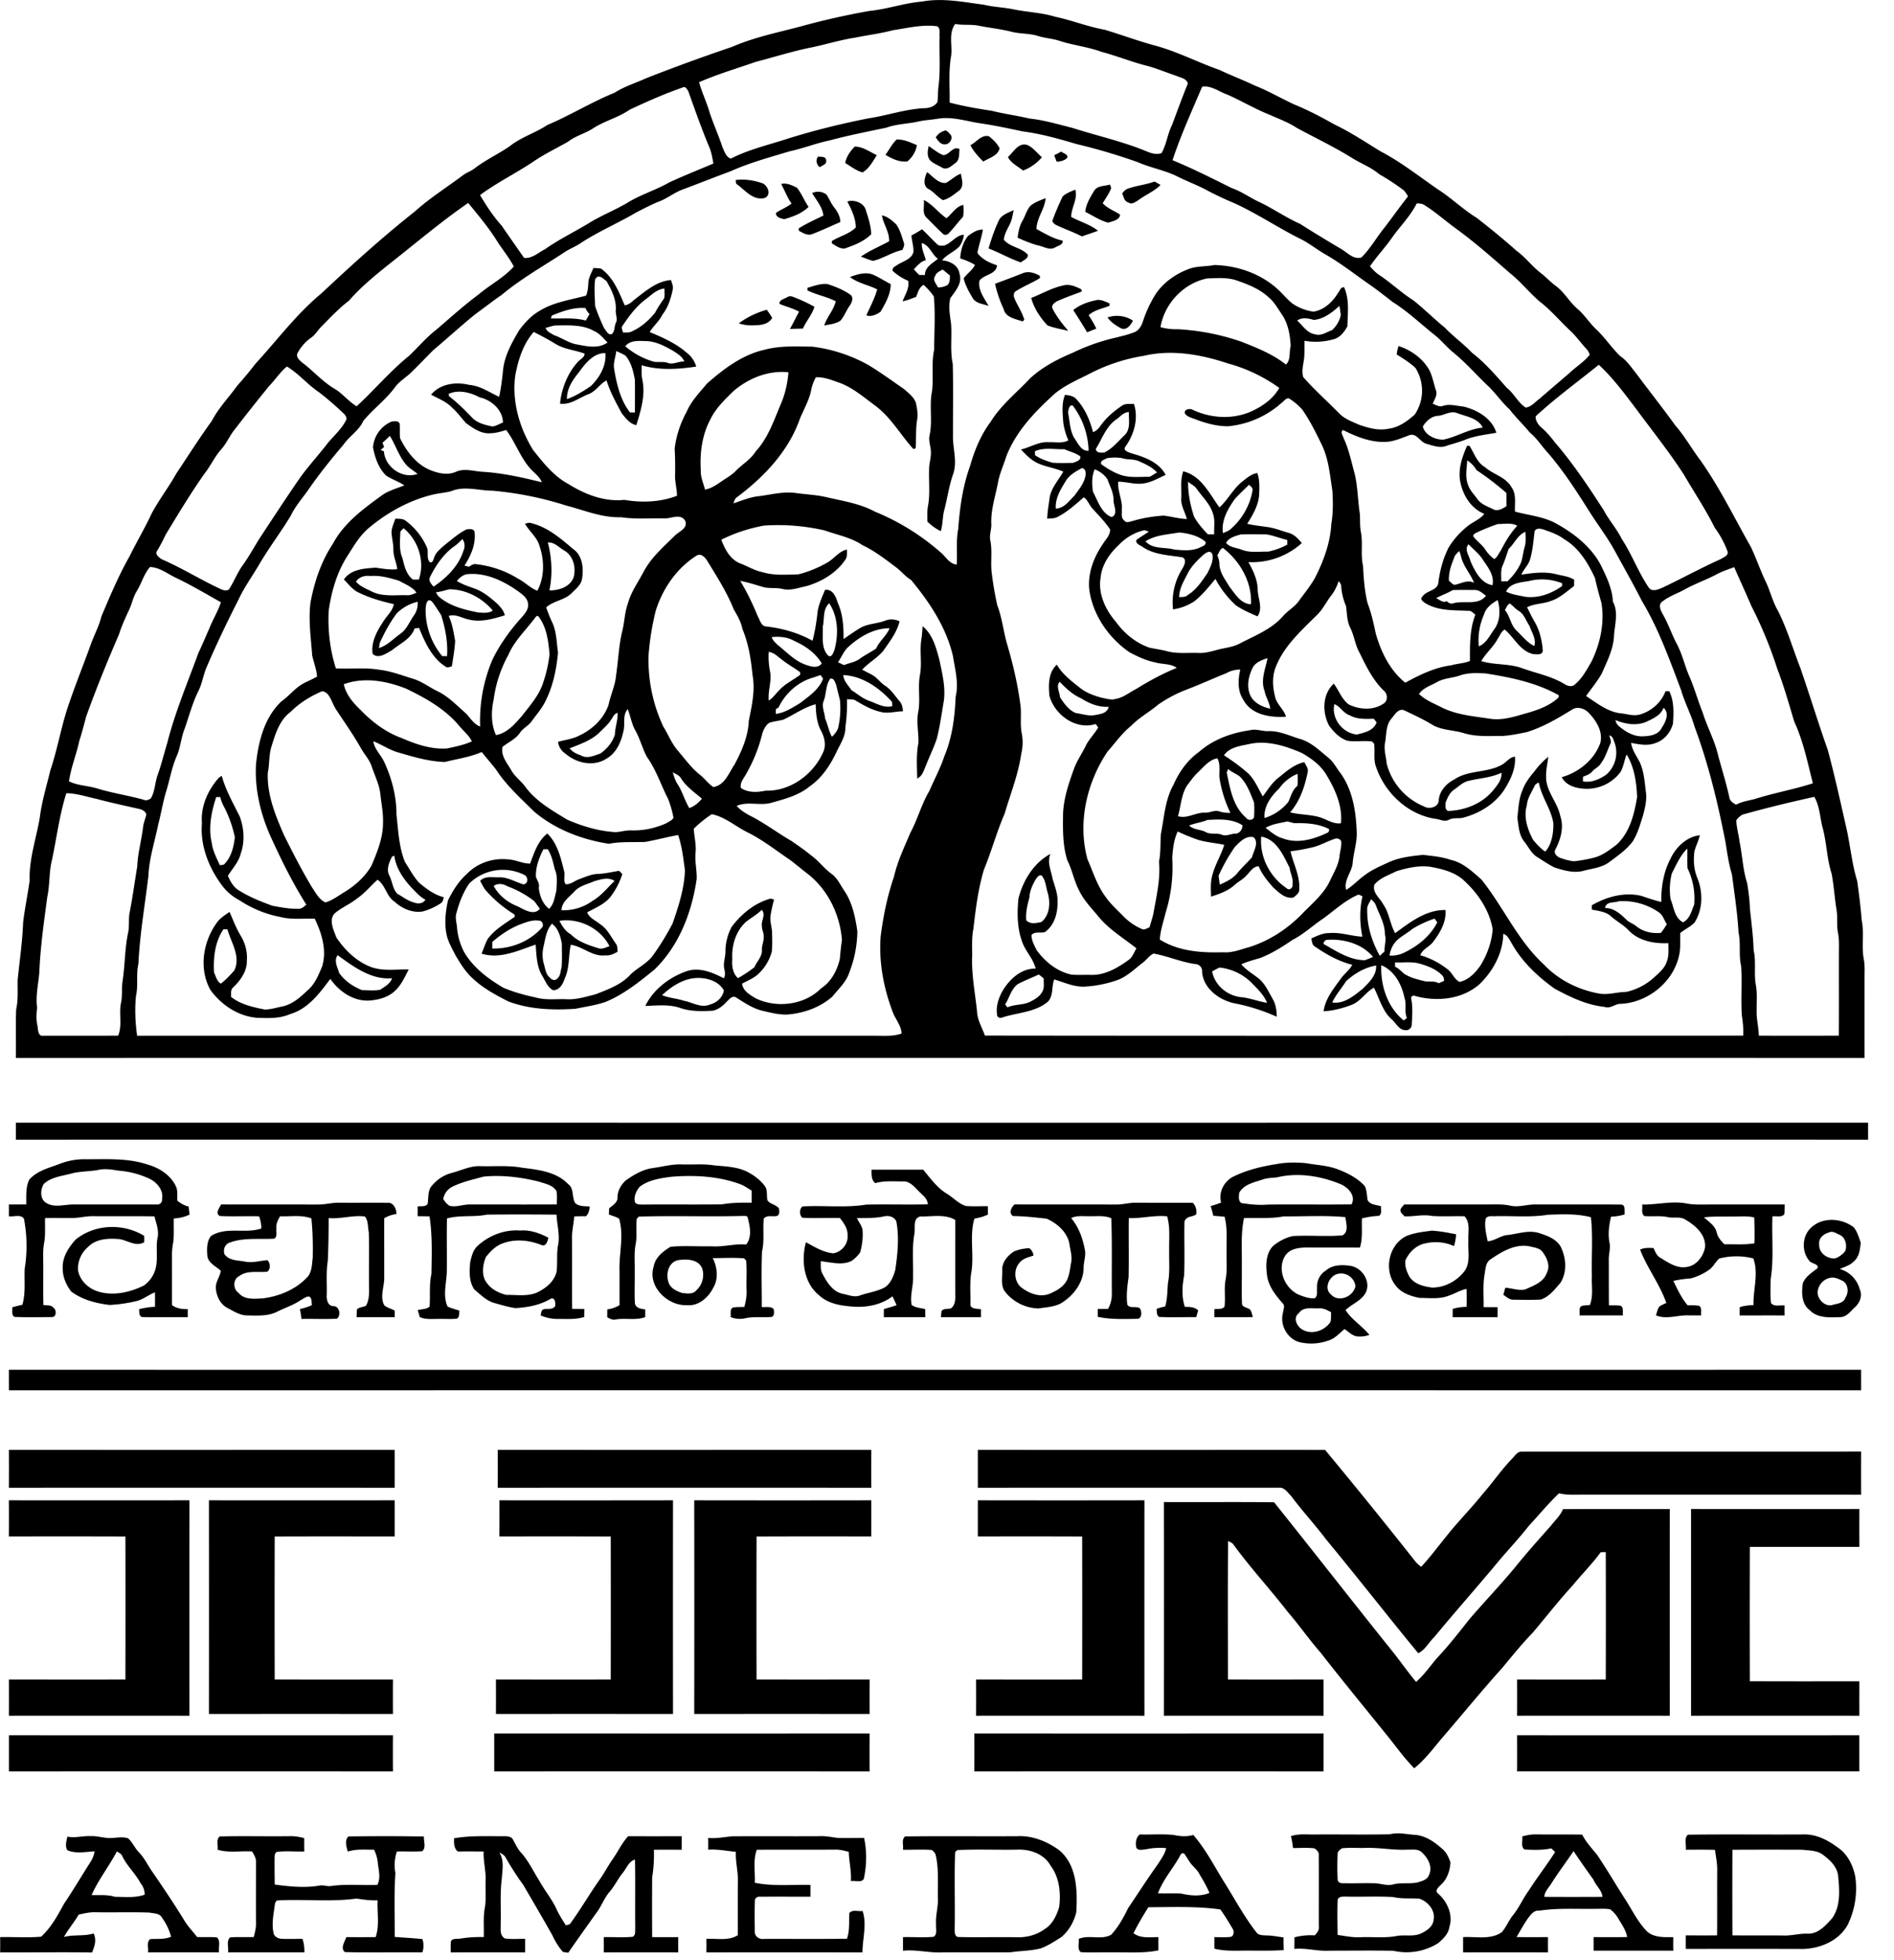 <svg width="58" height="60" xmlns="http://www.w3.org/2000/svg"><defs><filter id="a"><feColorMatrix in="SourceGraphic" values="0 0 0 0 0.242 0 0 0 0 0.369 0 0 0 0 0.619 0 0 0 1 0"/></filter></defs><g transform="translate(-658)" filter="url(#a)" fill="none" fill-rule="evenodd"><g fill="#000" fill-rule="nonzero"><path d="M686.23.049c.631-.12 1.264.014 1.89.094.303.073.616.081.922.144.418.086.85.098 1.261.223.515.108 1.006.307 1.523.4.502.149.992.333 1.497.472.698.18 1.338.52 2.017.757.364.172.74.315 1.104.488.41.162.79.386 1.188.57.417.17.818.378 1.21.601.493.236.951.536 1.415.824.627.325 1.184.765 1.763 1.166.42.265.775.62 1.2.879.418.325.828.66 1.223 1.012.278.2.48.483.752.688.158.123.293.273.457.392.256.19.406.48.647.687.222.188.374.44.586.639.267.25.467.562.73.814.202.135.335.34.485.526.403.539.819 1.067 1.213 1.61.287.327.495.71.758 1.054.593.839 1.042 1.766 1.548 2.657.149.32.27.653.413.976.165.312.235.665.412.97.286.563.46 1.173.69 1.759.288.836.547 1.682.842 2.516.213.798.39 1.605.573 2.41.116.528.164 1.072.324 1.59.055.398.107.799.138 1.201.082.398-.014.808.067 1.207.034.203.018.41.02.616 0 .797-.001 1.594.001 2.391-18.87-.002-37.742-.002-56.614 0 .01-.493-.011-.987.01-1.48.066-.3.04-.608.046-.913.06-.582.145-1.164.167-1.75.05-.43.14-.856.2-1.284-.022-.657.2-1.285.31-1.925.06-.49.207-.963.321-1.442.204-.603.315-1.233.504-1.841.218-.67.486-1.325.726-1.99.103-.299.26-.578.336-.887.264-.627.53-1.255.866-1.849.216-.438.466-.858.672-1.3.224-.423.519-.801.752-1.219.36-.542.711-1.092 1.092-1.62.208-.398.525-.722.784-1.084.195-.215.379-.44.556-.669.664-.72 1.252-1.518 2.01-2.143.927-.87 1.871-1.726 2.87-2.515.452-.408.971-.732 1.457-1.097.112-.087.25-.13.364-.216.338-.262.73-.44 1.081-.682.349-.279.786-.406 1.156-.652.7-.295 1.349-.7 2.055-.985.305-.197.655-.3.983-.451a59.972 59.972 0 012.618-.954c.644-.28 1.333-.427 2.01-.6a22.593 22.593 0 012.212-.502c.537-.053 1.049-.24 1.588-.283m1.019.685c-.208.283-.083.647-.122.97-.086.474-.04.957-.047 1.436.428.114.866.187 1.304.254.376.096.762.144 1.139.234.45.048.883.179 1.32.288.715.23 1.452.394 2.152.67.182.072.376.173.574.1.154-.27.183-.587.323-.864.158-.422.312-.847.482-1.265-.038-.158-.223-.175-.346-.234-.291-.096-.574-.216-.868-.299-.486-.118-.95-.311-1.433-.438-.425-.156-.88-.201-1.307-.343-.214-.066-.44-.077-.651-.147-.257-.076-.53-.058-.788-.122-.326-.084-.66-.118-.99-.182-.245-.057-.496-.011-.742-.058m-1.91.192c-.376.101-.764.147-1.146.225-.456.07-.898.208-1.35.302-.573.113-1.13.294-1.695.439-.582.203-1.175.378-1.741.624.08.295.213.57.302.861.12.384.29.75.415 1.132.057.127.11.297.252.347.495-.253 1.044-.393 1.576-.557.862-.28 1.742-.497 2.63-.675.571-.084 1.123-.28 1.704-.312.158.002.326-.047.419-.185.022-.15.013-.303.03-.454.071-.516.021-1.037.039-1.556-.014-.105.034-.249-.076-.313-.457-.06-.91.054-1.359.122M678.9 2.68c-.552.192-1.087.429-1.615.676-.35.245-.774.344-1.13.577-.242.159-.534.225-.762.407-.34.191-.694.363-1.02.58-.544.371-1.143.658-1.673 1.052.196.328.404.65.661.934.228.33.458.659.688.988.245.028.431-.16.637-.263.424-.3.893-.526 1.337-.794.38-.237.8-.4 1.185-.627.407-.254.873-.388 1.287-.627.445-.204.9-.387 1.352-.577-.029-.15-.053-.3-.103-.445-.245-.58-.455-1.176-.667-1.77-.038-.062-.09-.163-.178-.111m15.915-.027c-.317.745-.653 1.482-.908 2.251.617.253 1.211.555 1.809.851.303.103.56.297.85.429.427.204.817.478 1.25.67.413.264.833.517 1.254.767.193.11.378.334.623.26.281-.28.474-.635.726-.94.235-.309.459-.625.7-.93-.043-.067-.08-.14-.14-.192a6.845 6.845 0 00-.741-.486c-.248-.214-.56-.326-.835-.498-.545-.34-1.126-.614-1.69-.92-.257-.17-.546-.274-.825-.399-.447-.176-.86-.425-1.3-.619-.257-.089-.486-.285-.773-.244M686.12 3.72c-.325.074-.665.073-.98.189-.583.122-1.168.236-1.743.392-.412.084-.803.243-1.215.33-.603.183-1.215.345-1.791.604-.49.182-.977.375-1.467.559-.265.091-.482.278-.744.375-.236.093-.46.214-.686.328-.563.332-1.17.588-1.716.947-.141.095-.3.16-.446.247-.66.438-1.359.825-1.97 1.337-.273.184-.53.392-.798.582-.442.358-.86.743-1.295 1.107-.239.24-.472.486-.716.72-.15.134-.325.242-.448.404-.282.388-.676.676-.98 1.043-.131.298-.427.465-.606.727-.396.462-.774.939-1.118 1.44-.175.237-.367.464-.495.732-.305.505-.665.976-.963 1.485-.216.37-.471.718-.65 1.109-.352.69-.686 1.388-.989 2.1-.083.224-.122.463-.23.678-.185.374-.287.78-.427 1.172-.105.268-.12.56-.239.825-.153.356-.214.74-.33 1.108-.096.325-.147.662-.236.99-.103.516-.274 1.021-.296 1.552-.107.898-.265 1.792-.307 2.697-.076.324-.001.66-.074.985-.042.405-.021.817.034 1.22h22.541c.29-.005.588.032.868-.067-.007-.257-.202-.45-.28-.687-.273-.726-.417-1.507-.36-2.283.08-.62.203-1.235.407-1.826.108-.474.318-.913.507-1.357.223-.414.339-.876.582-1.28.148-.35.333-.683.45-1.044.247-.579.326-1.214.351-1.837.1-.41-.017-.823-.08-1.228-.2-.882-.716-1.656-1.285-2.342-.186-.111-.317-.29-.494-.413-.318-.241-.637-.484-.999-.655-.345-.235-.762-.308-1.148-.447a6.304 6.304 0 00-1.87-.149c-.45.084-.891.226-1.301.432.11.287.267.599.57.721.232.088.447.222.692.272.356.109.732.075 1.097.067.319-.08.625-.208.908-.373.2-.12.344-.342.584-.384-.009.107.015.23-.061.32-.273.398-.716.66-1.172.795-.248.05-.502.153-.756.086-.18-.04-.365-.01-.544-.046-.246-.068-.487-.153-.74-.198.215.346.387.714.542 1.09.063.107.094.28.238.303.501.055.996.194 1.437.44a6.04 6.04 0 00.153-.884c.035-.236.14-.453.228-.673.238-.035.334.21.391.396.158.346.181.733.177 1.108.16-.11.32-.222.486-.325.234-.146.522-.14.777-.233a.537.537 0 01.452.017c-.084.34-.3.617-.496.898-.186.227-.453.365-.648.581.1.054.202.103.3.157.158.083.255.243.406.337.183.118.297.308.437.47.079.085.095.2.107.31-.233 0-.469.082-.698.015-.265-.062-.504-.195-.736-.334-.082-.06-.188-.042-.282-.05.008.29-.01.578-.05.865.007.275-.157.505-.268.743-.19.403-.443.792-.813 1.05-.35.293-.8.403-1.23.523-.334.075-.696-.06-1.016.084.123.14.285.236.45.32.425.22.807.51 1.221.75.21.142.418.288.614.449.225.163.39.394.615.557.18.128.27.337.39.514.252.365.34.813.405 1.244a3.61 3.61 0 01-.254 1.284c-.096.284-.328.486-.508.716-.376.332-.867.507-1.362.55-.269.016-.53-.055-.79-.116-.302-.073-.56-.254-.82-.417-.12-.037-.197.078-.273.148-.113.123-.251.234-.418.269-.34.022-.687.026-1.012-.087-.342-.114-.704-.069-1.057-.059.245-.499.72-.865 1.236-1.052.397-.154.817.025 1.17.207.05-.091.034-.191.013-.288-.04-.174.032-.345.035-.518a1.62 1.62 0 01.19-.768c.3-.398.705-.732 1.193-.867l.106.031a4.94 4.94 0 00-.108.49c-.027.178.045.35.047.526.004.192.012.385-.008.576a1.436 1.436 0 01-.395.667c-.144.145-.339.218-.514.314.023.223.241.344.415.45.64.308 1.489.21 1.999-.302.314-.204.501-.556.58-.914a8.66 8.66 0 01.063-.576c-.062-.757-.412-1.497-1.004-1.982-.19-.147-.374-.3-.564-.448-.437-.294-.851-.626-1.326-.86-.364-.18-.69-.476-1.094-.554a3.681 3.681 0 00-.55.444c.015.246.08.487.055.736-.025.268.042.532.035.798-.148 1.024-.54 2.052-1.297 2.78-.468.38-.944.765-1.508.993-.296.098-.607.142-.911.205-.687.045-1.39.021-2.042-.221-.401-.202-.802-.418-1.127-.733-.206-.192-.352-.435-.496-.673-.107-.22-.242-.431-.284-.676-.064-.335-.023-.681.047-1.012.148-.295.323-.585.573-.807.325-.34.812-.505 1.277-.45.229.01.436.131.667.127.123-.33.238-.695.527-.92.32.312.414.76.52 1.177.025.123-.04.27.043.376.154.008.277-.108.416-.157.19-.068.378-.158.583-.16.214-.01.422-.06.633-.094l.102.097a2.296 2.296 0 01-.378.718c-.185.215-.456.324-.7.456.07.176.26.248.397.362.219.14.33.383.477.589.062.069.047.167.06.253-.114.069-.24.126-.376.112-.392.049-.687-.269-1.059-.325-.073.336-.034.694-.177 1.013-.057.173-.15.37-.358.382-.17-.082-.237-.273-.327-.425-.186-.288-.187-.645-.214-.975-.527.181-1.092.454-1.656.278.065-.151.111-.31.192-.455.217-.29.538-.472.829-.676l-.013-.068a3.814 3.814 0 01-.851-.707c-.09-.092-.14-.212-.2-.323.153-.16.387-.099.586-.108.264-.006.493.146.74.216.155-.017.15-.236.02-.292a1.47 1.47 0 00-1.684.27c-.182.27-.305.58-.387.896-.05.149.006.302.017.453.02.26.098.517.218.748.28.477.734.815 1.203 1.091.318.133.65.225.988.296.312.091.64.04.96.055.297.014.584-.08.869-.15.387-.152.804-.3 1.086-.62.213-.198.489-.324.667-.56.227-.314.43-.646.61-.99.182-.526.358-1.064.378-1.626-.049-.363-.09-.732-.208-1.081-.338.06-.671.151-1.01.211-.371.014-.745-.015-1.112.057-.83-.128-1.656-.445-2.3-.995-.409-.409-.848-.799-1.162-1.288-.14-.179-.29-.348-.431-.526-.362.157-.751.21-1.129.305-.508-.014-1-.168-1.485-.309-.246-.083-.464-.23-.705-.326.032.25.24.421.337.644.23.5.373 1.047.371 1.6.055.486.073.988.258 1.447.139.215.258.446.431.636.224.19.468.374.758.447-.012.074-.03.155-.103.194-.17.11-.357.196-.553.245-.313.044-.62-.09-.847-.3-.255-.163-.275-.506-.525-.674-.21.19-.39.413-.626.574-.2.162-.44.263-.642.421-.255.186-.079.537.008.771.26.391.62.74 1.066.907.37.133.767.065 1.15.073-.118.227-.224.47-.414.65-.214.206-.52.286-.81.303-.48.02-.912-.284-1.177-.663-.327.438-.683.92-1.234 1.078-.315.139-.662.124-.998.113-.579-.042-1.096-.386-1.435-.846-.376-.665-.227-1.523.226-2.111.099-.117.23-.197.354-.285.11.244.201.497.341.726.14.23.213.499.19.769.009.32-.192.595-.412.81-.093.07-.065.194-.073.295.295.235.667.314 1.028.387.183.003.362-.057.54-.092.3-.062.54-.268.754-.474.24-.19.356-.485.471-.758.146-.492-.015-1.008-.228-1.455-.353-.012-.713.036-1.06-.054a3.42 3.42 0 01-1.243-.508 1.587 1.587 0 01-.569-.499c-.387-.535-.64-1.193-.583-1.862-.042-.515.182-1.014.518-1.392l.088-.06c.12.44.35.839.55 1.245.135.36.162.77.033 1.135-.062.261-.257.459-.393.683.074.174.17.347.338.447.317.201.67.339 1.021.469.27.05.545.103.822.09.091.003.152-.074.221-.121-.429-.68-.784-1.401-1.115-2.132-.297-.681-.471-1.429-.427-2.174.073-.694.256-1.431.783-1.923.176-.124.318-.287.485-.421.177-.149.402-.217.6-.333-.013-.224-.102-.431-.148-.649-.038-.534-.118-1.071-.053-1.608.117-.638.327-1.267.688-1.811.332-.623.911-1.053 1.47-1.459.212-.163.474-.227.717-.328-.179-.12-.388-.184-.565-.304-.228-.23-.336-.548-.395-.86a.94.94 0 01.576-.79c.084-.008.193-.03.24.061.015.15-.005.303.014.453.199.403.486.784.908.967.252.103.542.175.802.059.253-.115.53-.02.792-.002.623.035 1.233.172 1.836.322-.066-.18-.232-.284-.353-.422-.31-.35-.455-.806-.736-1.177-.157.046-.316.096-.48.098-.285.027-.532-.153-.751-.31-.142-.16-.269-.334-.43-.477-.175-.185-.42-.273-.638-.392.276-.339.765-.4 1.168-.3.337.026.616.228.915.365.067-.295.096-.595.129-.894.064-.419.277-.793.49-1.153.175-.23.375-.45.632-.592.428-.262.935-.328 1.41-.458.065-.145.063-.305.077-.46.029-.137.098-.26.151-.388.077.006.155.007.232.021.378.271.546.714.725 1.123.113-.015.2-.087.28-.161.343-.26.686-.578 1.138-.613.022.087.069.174.057.267-.056.282-.142.564-.322.793-.096.203-.275.344-.389.533.407.168.817.35 1.15.646a.797.797 0 01.275.41c-.553.084-1.127.121-1.67-.04-.002.14-.009.282.016.42.11.477-.04.96-.179 1.412-.199-.035-.324-.212-.445-.358-.176-.326-.358-.654-.468-1.01-.207.106-.325.33-.544.417-.292.106-.552.34-.881.294.047-.46.227-.922.539-1.27.069-.089.212-.135.214-.261-.293-.112-.62-.13-.89-.298a8.868 8.868 0 00-.667-.365c-.325.364-.47.843-.563 1.312-.113.8.121 1.62.543 2.301.313.392.634.805 1.087 1.044.505.318 1.101.547 1.708.482.535.091 1.1.072 1.611-.126 0-.212-.066-.418-.058-.63.006-.27.002-.542-.013-.812.048-.394.173-.776.365-1.124.141-.332.396-.592.624-.866.516-.456 1.091-.89 1.778-1.041.473-.126.964-.094 1.448-.091a4.715 4.715 0 011.72.564c.372.224.722.482 1.08.727.14.123.305.244.372.425.034.171.072.348.038.522-.046.29-.026.583-.045.874a3.461 3.461 0 00-.068.023c-.399-.438-.691-.977-1.176-1.333-.342-.251-.67-.539-1.072-.69-.24-.083-.48-.188-.739-.175a1.342 1.342 0 00-.147.406c-.064.31-.23.585-.347.875-.347.988-1.098 1.773-1.922 2.39-.065.043-.085.12-.11.19.268-.09.532-.203.817-.225.354-.049.706-.139 1.066-.097.312.047.63.056.938.125.512.12 1.045.197 1.514.45a7.16 7.16 0 012.007 1.243c.162.129.27.36.499.375.018-.364-.026-.73.044-1.09.047-.654.14-1.312.364-1.931.135-.477.328-.944.626-1.344.32-.52.804-.898 1.216-1.339.374-.344.834-.582 1.3-.778.413-.199.848-.356 1.296-.458.208-.052.42-.098.618-.182.133-.069.202-.209.244-.346a3.76 3.76 0 01.334-.732c.244-.414.657-.702 1.104-.862.24-.076.497-.056.743-.106.72.019 1.446.273 1.974.774.136.13.258.277.404.397.193.136.42.222.652.257.329-.048.592-.302.758-.577.053-.064.08-.184.184-.168.169.376.11.796.1 1.195-.093.166-.217.337-.409.391a1.986 1.986 0 01-.905.05c-.003.18.005.359-.011.538-.024.188-.081.383-.028.572.35.4.749.749 1.118 1.13.162.155.38.236.582.326.288.101.603.193.909.126.312-.034.576-.23.805-.431a1.306 1.306 0 00.022-1.432c-.172-.16-.375-.285-.573-.41.01-.088.028-.175.057-.258.392.128.756.39.954.759.09.193.127.405.193.606.051.142-.054.273-.099.402.096.034.2.107.306.067.208-.072.427.001.638.02.421.102.869.362 1.002.8-.315.06-.638.089-.938.209-.184.075-.376.125-.565.183-.207.093-.437.006-.64-.055-.195-.052-.295-.338-.52-.262-.245.09-.49.204-.757.206-.451.01-.878-.165-1.274-.364-.095.059-.006.163.013.241.154.32.227.67.32 1.012.12.426.113.872.18 1.306.016.186-.004.374.033.559.068.346-.014.702.067 1.046.018.384.046.77.14 1.144.117.298.182.611.249.923.162.567.434 1.128.904 1.504.44-.242.905-.468 1.408-.533.188-.056.388-.056.572-.133 0-.476-.012-.966.166-1.418-.059-.039-.105-.102-.176-.115-.455-.025-.952.013-1.356-.236-.064-.041-.182-.124-.089-.201.122-.193.454-.173.487-.425.047-.37.142-.738.313-1.072.143-.238.33-.45.543-.626.172-.154.406-.226.553-.41-.424-.166-.678-.603-.747-1.037-.05-.362.073-.72.218-1.045H703c.146.224.227.51.473.651.257.23.643.302.816.62.156.217.09.493.104.742.429.118.89.151 1.283.377.54.302 1.052.705 1.346 1.261.172.355.352.718.37 1.12.183.336.047.72.032 1.078-.027.399-.215.756-.371 1.116-.136.247-.321.463-.482.694.323.21.639.47 1.034.526.213.016.432.106.643.03.34-.108.628-.365.754-.703l.115-.003c.154.31.135.659.115.995-.073.262-.26.502-.524.589-.243.101-.51.047-.758-.001.027.21.155.386.253.57.14.287.159.612.198.925.038.246-.025.492-.087.728-.087.272-.163.554-.318.798-.2.263-.477.45-.738.645-.225.156-.504.18-.76.249-.302.082-.613-.01-.9-.103-.185-.092-.354-.212-.53-.32-.175-.11-.26-.308-.387-.464-.168-.206-.177-.484-.215-.734.032-.283.041-.575.155-.84.078-.222.222-.41.372-.586.12-.165.261-.313.42-.441-.02.198-.073.394-.067.594-.015.454.352.793.436 1.224.118.346.008.715-.156 1.027-.055.115.06.217.16.252.137.046.277.09.422.1.209-.024.418-.06.621-.115.244-.063.446-.223.646-.369.428-.366.57-.95.658-1.481-.018-.449-.084-.912-.32-1.303-.073.174-.094.37-.187.535a1.286 1.286 0 01-1.018.515c-.29 0-.637-.073-.783-.355.523-.15.996-.53 1.182-1.05.084-.351-.123-.675-.353-.918-.126-.133-.347-.21-.51-.102-.44.27-.891.536-1.387.689-.241.05-.485.1-.73.118-.4-.002-.807.034-1.194-.084-.319-.1-.673-.084-.967-.255-.27-.167-.56-.299-.846-.436-.185-.098-.311.125-.41.245-.173.2-.15.474-.192.718-.05.22.027.441.047.66a1.935 1.935 0 001.144 1.31c.154.096.44.025.448-.18.02-.286.226-.518.473-.642.435-.3 1.01-.199 1.463-.454.14-.075.23-.232.4-.247.029.38-.147.734-.349 1.044-.297.431-.775.71-1.278.833-.131.015-.27-.01-.393.052-.138.078-.283-.016-.426-.028-.836-.132-1.532-.787-1.804-1.576-.092-.233-.03-.485-.064-.726l-.063-.063c-.253-.037-.512.018-.764-.026-.232-.082-.41-.266-.551-.46-.213-.4-.21-.963.144-1.286.156.208.242.475.455.636.328.162.751.19 1.064-.022.15-.085.132-.313.002-.408-.325-.32-.529-.732-.725-1.138-.142-.24-.166-.526-.29-.773-.106-.207-.1-.445-.131-.668a1.85 1.85 0 01-.148-.6c.002-.067-.037-.118-.079-.164a1.449 1.449 0 01-.206.413c-.169.207-.276.46-.477.642-.474.473-1 .94-1.245 1.58-.123.312-.089.655 0 .97.078.197.253.339.317.544-.471.033-1.058-.053-1.304-.512-.185-.273-.17-.622-.096-.93a.839.839 0 00-.431.112c-.405.16-.8.343-1.208.498a4.037 4.037 0 00-.873.46c-.27.23-.59.399-.836.657-.279.22-.478.516-.714.777-.643.952-.926 2.183-.617 3.305.172.388.295.807.556 1.15.15.219.351.394.535.584.161.168.357.304.57.396.082.045.162-.027.238-.049.037-.14.088-.278.118-.42.092-.526.222-1.054.172-1.591.056-.279.038-.563.058-.844.101-.513.127-1.057.392-1.522.17-.385.422-.741.768-.987.435-.386 1-.59 1.57-.67.185-.05.367.033.553.028.343-.015.66.145.981.24.355.104.614.374.894.598.141.129.228.303.345.452.372.519.471 1.171.494 1.794.016.322-.1.628-.123.947-.026.287-.282.53-.2.827.202-.119.358-.298.548-.433.237-.188.52-.303.793-.428.32-.138.667-.173 1.01-.21.284.034.573.056.846.152.377.08.664.357.945.602.675.844 1.113 1.872 1.92 2.61.445.468 1.048.765 1.68.881.28.051.557-.049.838-.05a1.87 1.87 0 00.842-.436c.158-.146.341-.292.401-.508.067-.176.044-.366.045-.548-.43.02-.903-.064-1.214-.387-.156-.169-.363-.275-.534-.426-.16-.153-.392-.171-.597-.215v-.132c.45-.259.988-.409 1.506-.29.205.067.41.14.62.189-.005-.456.069-.921.285-1.328.164-.351.498-.673.895-.714-.036.17-.121.324-.164.491-.036.27-.019.552.084.807.182.437.178.97-.082 1.376-.128.129-.298.206-.438.32-.005.204.013.41-.02.611-.143.849-.939 1.509-1.79 1.555-.179-.01-.322.16-.504.094-.547-.056-1.047-.297-1.525-.554-.535-.379-1.026-.846-1.341-1.427-.062-.1-.116-.22-.238-.257-.012.59-.31 1.14-.728 1.543-.53.466-1.302.544-1.964.363-.06-.037-.149.008-.127.082.05.255.032.516.017.773.01.102-.087.207-.191.189-.202 0-.284-.212-.418-.325-.29-.256-.38-.644-.55-.976-.252.135-.399.41-.667.52-.28.108-.574.187-.874.203.05-.38.3-.685.517-.985.106-.158.273-.267.36-.438-.412-.104-.792-.314-1.139-.556-.094-.047-.092-.162-.115-.25.176-.077.354-.171.552-.164.343-.032.671.094 1.011.11-.08-.405-.09-.834.004-1.238l-.12-.052c-.404.17-.727.476-1.077.731-.32.211-.6.482-.944.656-.31.213-.634.416-.986.554-.196.057-.396.11-.583.194.142.17.334.282.508.416.217.167.326.426.459.657.092.16.116.35.117.532a5.794 5.794 0 00-1.306-.413c-.47-.104-.954-.463-.98-.98.01-.122-.099-.218-.215-.22-.435-.062-.84-.244-1.271-.321-.13.06-.21.19-.322.274-.243.185-.465.409-.752.526a3.644 3.644 0 01-1.01.211c-.335.025-.644-.126-.957-.218-.088.22-.02.488-.189.676-.352.3-.832.332-1.26.446-.097.015-.238.116-.297-.01-.05-.266.034-.534.165-.764.214-.357.569-.69 1.011-.68-.073-.314-.327-.543-.422-.848-.146-.414-.146-.862-.105-1.293.137-.55.468-1.096.98-1.369-.11.258.022.507.066.761.066.227.161.452.152.694.01.347-.092.734-.392.94-.134.035-.306-.031-.406.087-.001.165.089.32.16.466.26.357.63.656 1.07.747.194.014.39.003.584.007.429.016.817-.209 1.154-.453.127-.083.171-.237.246-.36-.388-.308-.82-.565-1.142-.946-.215-.267-.466-.511-.613-.825-.156-.291-.209-.624-.359-.917-.153-.471-.138-.974-.132-1.463.026-.471.18-.921.34-1.361.099-.26.264-.486.379-.739.107-.178.25-.33.358-.508l-.079-.107c-.608.193-1.257-.28-1.417-.864-.03-.327-.038-.714.229-.953.174.307.465.516.736.732.185.139.408.217.628.279.144.026.294.082.44.037.23-.04.412-.195.615-.298.4-.248.815-.474 1.252-.651-.189-.138-.433-.102-.647-.165-.285-.055-.55-.18-.804-.315-.635-.44-1.116-1.133-1.227-1.906-.055-.497.131-.988.407-1.393.086-.146.238-.28.23-.46-.158-.235-.357-.437-.546-.644-.095-.106-.14-.26-.26-.338-.254.216-.5.447-.8.598-.098.055-.213.046-.32.056.006-.211.044-.42.072-.63.046-.31.272-.546.42-.81-.25-.11-.524-.143-.773-.254-.207-.096-.37-.258-.522-.424.287-.066.549-.248.854-.222.198-.01.414.044.597-.057a2.05 2.05 0 01-.156-.54c-.018-.284-.059-.58.052-.852.123.011.258.03.346.127.263.282.419.646.513 1.016a.517.517 0 00.23-.2c.174-.247.409-.446.66-.614.105-.074.24-.045.362-.056.147.448.006.947-.266 1.317-.076.12.115.171.197.2.398.112.834.27 1.042.658-.243.108-.48.256-.753.269-.237.019-.466-.062-.702-.06-.023.296.14.568.11.865.01.105-.03.24.068.313.062.102.18.042.27.023.306-.093.623-.14.94-.164.24.029.473.097.715.105-.054-.217-.193-.416-.17-.649.012-.27-.037-.551.06-.811.547.133.805.687 1.107 1.105.26-.232.415-.56.687-.78.144-.112.285-.245.473-.272.078.208.064.432.058.65-.018.332-.192.628-.367.903.198.048.4.067.601.097.232.028.45.12.673.183.17.045.287.182.399.31a2.273 2.273 0 01-1.638.583c.15.26.282.544.287.851.007.269.169.564-.008.81-.228-.103-.464-.198-.668-.345a3.07 3.07 0 01-.619-.8c-.203.24-.399.49-.648.685a1.618 1.618 0 01-.65.246 1.923 1.923 0 01.287-1.248c.058-.1.146-.283-.001-.345-.404-.067-.834-.072-1.189-.3-.08-.066-.245-.1-.224-.227.122-.095.258-.17.385-.258a1.257 1.257 0 00-.134-.047 1.557 1.557 0 00-.785.454c-.285.262-.52.607-.557 1-.082.498.152.99.473 1.358.256.354.61.645 1.026.786.178.038.359.06.535.108.315.085.644.04.966.052.19.01.373-.04.554-.09.235-.066.488-.08.708-.198.456-.24.96-.428 1.31-.823.154-.185.38-.297.514-.5.164-.227.344-.444.481-.69.26-.511.467-1.065.498-1.643.057-.335.054-.676.033-1.014-.073-.47-.11-.955-.314-1.391-.182-.377-.368-.754-.608-1.099a1.86 1.86 0 00-.414-.346c-.096-.005-.154.098-.228.147a2.855 2.855 0 01-1.63.709c-.345.002-.684-.093-1.005-.215-.11-.044-.238-.07-.314-.169-.05-.134.14-.17.23-.123.546.259 1.2.304 1.763.068.355-.154.7-.39.894-.734a4.856 4.856 0 00-1.566-.748c-.823-.275-1.722-.438-2.58-.236a5.47 5.47 0 00-1.614.523c-.382.198-.786.362-1.12.64-.602.546-1.189 1.153-1.484 1.926-.084.273-.209.533-.255.816-.08.411-.218.818-.2 1.241.01.17-.068.338-.03.508.062.306.01.62.036.929.04.352.098.703.176 1.05.147.382.187.795.3 1.188.186.63.336 1.27.416 1.922.025.274-.02.552.036.824a1.46 1.46 0 01-.017.615c-.09.631-.331 1.227-.51 1.835-.243.56-.401 1.15-.633 1.712-.178.59-.252 1.203-.323 1.813-.054.268-.036.541-.037.813-.025.575.089 1.143.149 1.713.008.266.156.495.241.74 7.74.01 15.482.004 23.222.002.01-.206-.01-.411-.042-.615-.034-.504.013-1.011-.022-1.515-.08-.34-.005-.691-.08-1.031-.033-.596-.126-1.187-.202-1.777-.098-.318-.143-.647-.195-.974-.234-1.2-.52-2.395-.948-3.541-.11-.383-.302-.737-.412-1.12-.354-.932-.689-1.88-1.205-2.737-.26-.515-.546-1.015-.823-1.522-.24-.441-.55-.836-.815-1.263-.374-.592-.756-1.182-1.213-1.716-.2-.21-.35-.465-.578-.65-.199-.244-.43-.459-.62-.709-.254-.229-.44-.518-.692-.748-.354-.339-.677-.71-1.06-1.017-.193-.162-.35-.363-.55-.518-.425-.338-.819-.718-1.282-1.006-.24-.188-.479-.377-.73-.55-.44-.307-.863-.641-1.33-.907-.259-.147-.489-.338-.756-.47-.681-.338-1.314-.766-2.006-1.085-.283-.12-.562-.247-.833-.39-.317-.174-.657-.296-.978-.46-.38-.178-.796-.25-1.178-.42-.608-.213-1.226-.4-1.852-.547-.545-.16-1.094-.318-1.658-.39-.425-.09-.849-.182-1.278-.245-.438-.062-.874-.218-1.32-.145-.201.035-.406.042-.604.087m-16.233 4.387c-.42.34-.844.683-1.197 1.093-.312.236-.577.524-.853.8-.105.107-.18.244-.304.332a1.332 1.332 0 00-.43.492c-.036.121.07.204.15.274.343.257.627.59 1 .808.246.147.42.386.668.53.55-.506 1.032-1.083 1.613-1.551.272-.26.516-.552.814-.783.433-.367.851-.752 1.308-1.089.35-.297.77-.51 1.077-.855-.15-.292-.368-.54-.538-.82-.254-.398-.559-.76-.858-1.126-.852.587-1.636 1.259-2.45 1.895m31.496-1.881c-.188.387-.504.691-.749 1.04-.212.308-.475.577-.682.888.088.097.177.195.288.267.36.238.674.542 1.04.772.335.267.637.57.969.84.26.275.57.492.83.767.4.309.73.693 1.061 1.07.225.173.342.457.582.606.173-.023.289-.175.424-.272.305-.264.611-.526.918-.788.199-.193.446-.337.618-.557a.477.477 0 00-.112-.19c-.172-.185-.316-.394-.505-.564-.31-.292-.585-.624-.926-.882-.313-.273-.574-.603-.9-.862-.513-.446-1.023-.898-1.57-1.303-.353-.25-.675-.542-1.04-.775-.073-.052-.162-.054-.246-.057m-25.095 2.248l-.062.066c-.038.275-.01.552-.003.829.078.232.173.46.279.682.066.069.113.214.231.176.097-.083.074-.224.12-.333.076-.13-.014-.271.004-.41.017-.32-.132-.613-.287-.883-.088-.051-.167-.167-.282-.127m17.248 1.54c.172.047.35.07.528.063a7.108 7.108 0 011.954.384c.473.187.957.378 1.359.698.156-.14.092-.378.146-.564-.015-.342-.08-.701-.28-.987-.122-.178-.228-.373-.398-.51-.274-.256-.63-.395-.98-.515-.288-.098-.596-.069-.894-.061-.724.144-1.312.767-1.435 1.493m-15.74-.871c-.301.215-.522.517-.727.819-.063.065-.005.144.009.216.092-.007.192.013.276-.037.28-.126.515-.335.707-.572.078-.151.173-.292.271-.43.035-.098.01-.206.016-.308-.221.018-.386.184-.553.312m20.437.65c-.165-.05-.358-.088-.51.018.172.151.303.386.548.42.183.062.35-.067.518-.125a.857.857 0 00.27-.464 6.234 6.234 0 00-.042-.28c-.225.203-.472.4-.784.43m-23.334-.133a8.248 8.248 0 00-.029.087c.357.011.72-.03 1.07.065.037-.066.074-.132.113-.198a.57.57 0 01-.124-.184c-.358-.03-.705.095-1.03.23m-.192.375c.038.118.161.163.257.224.247.083.462.25.724.288.3.058.65.132.917-.064-.128-.122-.236-.274-.403-.345-.349-.204-.766-.18-1.156-.176-.117 0-.226.05-.339.073m2.44.564c.26.222.56.386.891.477.132.015.268-.011.397.026.172.076.343-.05.521-.034-.064-.162-.223-.25-.361-.34-.243-.134-.496-.271-.778-.286-.232-.002-.504-.048-.67.157m-.274.147c-.022.181-.096.357-.067.543.078.467.19.957.488 1.337l.15.001c-.003-.337.005-.673-.003-1.01-.05-.257-.11-.525-.286-.73-.09-.055-.187-.098-.282-.141m-1.143.647c-.192.234-.377.507-.368.824.264-.093.506-.246.736-.403.265-.26.476-.624.441-1.006-.363-.005-.616.316-.809.585m29.297 1.349c-.01.14.081.263.183.351.153.132.283.286.405.447.556.646 1.031 1.357 1.493 2.074.164.308.4.57.556.884.308.47.503 1.007.816 1.474.1.161.292.074.427.018.6-.284 1.182-.605 1.788-.876.082-.059.234-.096.211-.225a2.897 2.897 0 00-.394-.733c-.278-.559-.627-1.078-.94-1.618-.44-.684-.95-1.32-1.434-1.975-.367-.485-.73-.982-1.178-1.397-.647.522-1.321 1.012-1.933 1.576m-38.783-.928c-.377.46-.745.928-1.108 1.398-.125.178-.216.379-.361.542-.198.22-.319.495-.5.727-.432.608-.815 1.249-1.203 1.886a4.96 4.96 0 01-.26.493c-.079.105.057.197.13.254.634.274 1.219.643 1.844.931.069.028.153.039.22.003.162-.242.259-.52.433-.754.18-.252.33-.523.492-.787.408-.62.815-1.242 1.236-1.854.27-.383.591-.724.874-1.096.19-.222.413-.421.55-.683.046-.066 0-.14-.043-.193a9.458 9.458 0 00-.77-.668c-.354-.236-.626-.573-.991-.794-.212.17-.355.402-.543.595m14.22.155c-.263.256-.535.516-.7.849-.26.476-.337 1.032-.304 1.567-.012.21.078.402.13.6.201-.032.366-.157.53-.267.137-.092.282-.175.401-.292.2-.21.463-.355.62-.607.383-.414.56-.955.776-1.465.13-.302.2-.63.228-.958-.615-.066-1.22.18-1.681.573m-8.723.086l.01.074c.253.192.477.416.697.645.16.177.405.233.63.28.115-.011.216-.082.324-.12-.005-.387-.358-.695-.715-.771-.283-.153-.64-.243-.946-.108m18.965.573c.062.28.05.595.23.835.09.145.203.358.4.332a2.405 2.405 0 00-.483-1.379c-.116-.04-.133.133-.147.212m1.455.226c-.3.222-.413.586-.605.89.02.126.163.116.26.108.256-.123.436-.355.638-.548.174-.185.107-.46.116-.69-.172.003-.274.156-.409.24m9.89-.126c-.208.002-.385.163-.48.33.064.256.375.405.628.399.416-.084.78-.33 1.207-.368-.145-.295-.51-.338-.786-.445-.197-.076-.38.06-.57.084m-32.337.825l.05.127-.105.094a7.9 7.9 0 00.1.041c.027.483.571.86 1.028.692-.117-.102-.261-.174-.36-.297-.215-.257-.312-.585-.487-.867-.074.071-.148.143-.226.21m19.981.258l.002.124c.165.11.351.177.542.23.207.013.415.008.623.003.086-.038.25-.072.22-.198-.145-.109-.327-.145-.488-.221-.299.012-.618-.061-.899.062m2.204.214c-.072.045-.214.071-.176.184.184.13.378.253.593.327.285.097.59.056.887.059.082-.035.15-.093.23-.132-.146-.164-.348-.253-.544-.34-.171-.082-.365-.04-.54-.102a1.475 1.475 0 00-.45.004m11.034.066c-.016.256-.073.525.032.769.053.16.183.277.276.415.127.177.343.236.527.333.136.034.254-.047.366-.112-.002-.135-.002-.27-.001-.404a8.62 8.62 0 00-.914-.7.903.903 0 00-.286-.3m-12.3.641c-.157.25-.323.528-.3.834.257-.006.408-.237.574-.399.13-.182.28-.359.331-.582.016-.098.021-.236-.104-.26-.187.105-.393.212-.501.407m.891-.366c-.098.214-.086.464-.052.69.153.275.248.644.568.77.204-.074.074-.336.06-.49.014-.24-.11-.45-.186-.667a.806.806 0 00-.39-.303m2.86.38c-.006.358.07.716.178 1.057.107.205.267.38.425.55l.196.002c-.012-.216.038-.443-.043-.65-.09-.287-.32-.496-.489-.737-.063-.101-.18-.147-.267-.222m1.428.532c-.214.302-.418.656-.36 1.041.086-.04.183-.068.25-.138.34-.3.577-.714.654-1.162.024-.084-.059-.13-.106-.183-.146.148-.3.286-.438.442m-24.006-.24c-.189.047-.385.06-.574.107-.724.178-1.388.553-1.955 1.03-.273.237-.452.553-.644.852-.319.503-.485 1.085-.567 1.67-.03.594.04 1.197.221 1.762.445.023.893-.035 1.334.042.348.04.678.167 1.011.27.284.08.517.268.78.393.334.163.586.44.864.678.132.142.237.326.429.397a4.772 4.772 0 01.376-2.048c.223-.46.527-.88.865-1.262.115-.124.256-.278.224-.46-.019-.167-.169-.27-.29-.362-.449-.319-.985-.583-1.548-.534-.143.006-.25.108-.34.208.167.108.357.168.544.234.269.095.488.285.7.47.094.1.194.209.223.35-.36.107-.75.227-1.125.121-.196-.042-.388-.171-.593-.102.113.239.15.504.198.761-.015.262-.06.523-.102.782-.066.012-.139.059-.197.004-.417-.268-.625-.74-.806-1.181l-.137.014c-.107.321-.44.46-.683.662-.17.097-.43.29-.602.116-.054-.36.133-.693.322-.982.11-.18.288-.323.327-.538-.391-.088-.78-.2-1.137-.385-.154-.095-.266-.242-.392-.37.22-.318.625-.336.973-.362.218.032.437.07.66.049-.018-.202-.12-.386-.117-.59.001-.163-.035-.322-.054-.483-.019-.168.065-.322.115-.477.101.01.214-.006.303.056.299.22.537.518.677.863.03.138-.03.308.079.418.092.018.098-.078.126-.14.055-.174.209-.286.34-.402.212-.163.413-.35.656-.466.084-.007.193-.03.24.062.054.373-.104.74-.306 1.046l.139.037c.066-.046.14-.098.227-.078.446.052.884.198 1.266.437.213.104.376.289.6.375.244-.458.213-1.01.027-1.48-.103-.213-.29-.367-.405-.571.063-.018.127-.043.192-.018.5.121.899.467 1.282.792.29.197.327.596.272.915-.03.187-.189.304-.312.43-.216.224-.558.232-.785.443.055.153.112.306.183.453.137.29.133.619.18.93-.048.493-.144.989-.363 1.438-.11.248-.293.451-.45.67-.097.134-.257.204-.35.34-.131.2-.358.294-.539.438-.055.285.152.502.28.732.116.197.312.328.44.516.328.431.808.701 1.261.978.472.205.973.357 1.49.383.16-.01.315-.06.477-.054.366.013.734-.067 1.067-.217.077-.05.18-.086.222-.171a3.1 3.1 0 00-.167-.58c-.217-.423-.363-.884-.641-1.274-.146-.26-.212-.555-.358-.814-.117-.204-.149-.44-.235-.656-.172.193-.069.463-.135.69-.07.318-.213.65-.506.82-.394.265-.93.148-1.27-.15a.488.488 0 01-.222-.36c.225-.062.463-.086.67-.201.394-.188.738-.518.878-.938.062-.302.202-.585.228-.895.07-.466.083-.94.2-1.397.06-.264.067-.538.16-.795.096-.363.322-.668.493-.996.231-.427.601-.748.942-1.084.128-.131.406-.223.325-.452-.137-.246-.423-.072-.635-.08-.447-.009-.896.03-1.34-.036-.58.02-1.122-.216-1.675-.358a10.403 10.403 0 00-2.258-.454c-.422-.001-.867-.158-1.273.02m31.49 1.224c-.063.04-.167.06-.184.144.1.149.257.247.36.395.076.119.172.227.287.31.094-.051.13-.164.193-.247.142-.274.3-.546.513-.772-.178-.104-.395-.051-.59-.054-.198.061-.387.145-.578.224m-33.035.003c-.01.272-.047.558.062.815.06.239.113.496.319.657l.184.002c.193-.55-.015-1.208-.469-1.573l-.096.1m34.733-.004c-.035.29-.058.585-.141.868-.054.17-.195.294-.264.458.358-.054.73-.104 1.087-.008.18.045.371.061.531.164a5.723 5.723 0 00-.005.192c-.228.168-.441.375-.718.46-.234.09-.495.075-.721.19.072.143.142.289.222.429.163.269.236.586.26.896-.005.15-.2.115-.303.107-.399-.097-.572-.51-.864-.75-.106.057-.146.187-.213.282-.133.253-.362.437-.504.684.408.126.852.07 1.256.219.428.155.885.24 1.28.476.083.057.192.096.291.05.252-.188.399-.473.553-.739.266-.552.402-1.186.298-1.796a11.45 11.45 0 01-.196-.752c-.213-.462-.494-.926-.945-1.19-.195-.15-.43-.225-.66-.305-.085-.022-.204-.035-.244.065m-11.916.306c.227.254.596.168.89.254.257.02.528.05.769-.061.074-.04.214-.068.178-.18-.227-.19-.513-.253-.799-.284-.351.063-.726.072-1.038.271m11.123.23c-.062.169-.111.341-.183.505-.073.154-.04.326-.046.49l.196-.003c.138-.137.264-.287.355-.46.107-.175.106-.387.164-.58.049-.153.029-.315.026-.472-.238.095-.333.355-.512.52m-8.655-.183c.1.13.301.149.454.2.262.114.553.062.831.069.205-.043.409-.113.591-.218l-.002-.139c-.217-.05-.423-.139-.643-.172-.262-.003-.525-.009-.787.003-.163.05-.356.095-.444.257m-23.675.133c-.306.235-.528.562-.699.905-.065.116.03.22.106.301.4-.27.766-.629.915-1.1a.357.357 0 00-.031-.355c-.092.089-.182.18-.29.249m2.904-.144c.125.476.149.982.048 1.465.29.006.635-.105.743-.401.077-.29-.007-.65-.277-.812-.168-.092-.305-.269-.514-.252m28.194.055c-.142.16.028.353.063.525.137.297.315.671.672.726.06-.289-.123-.526-.275-.749-.118-.197-.302-.34-.46-.502m-7.691.333c.03.086.063.173.063.266.006.268.18.483.31.702.174.22.343.522.657.535.036-.678-.333-1.318-.86-1.725-.094.03-.114.15-.17.222m-.427-.012c-.188.17-.371.351-.486.58-.113.227-.257.454-.256.716.091-.005.194.006.265-.066.264-.16.433-.427.605-.675.085-.182.192-.372.144-.58-.07-.13-.193-.036-.272.025m7.672.109c-.09.217-.168.448-.153.687.055.04.099.103.167.125.2-.035.403-.171.602-.063-.088-.225-.245-.412-.34-.632-.054-.109-.06-.233-.116-.341-.062.067-.14.129-.16.224m-23.192-.084c-.609.384-1.04 1.01-1.252 1.691a8.263 8.263 0 00-.217 1.33 4.77 4.77 0 00.453 2.219c.151.24.252.514.442.73.22.259.42.539.69.75.14.114.245.266.396.365.355-.058.473-.432.651-.692.22-.414.416-.857.435-1.332.093-.466.205-.946.112-1.421-.044-.476-.124-.954-.307-1.397-.044-.216-.153-.405-.263-.592-.2-.501-.487-.96-.77-1.418-.074-.126-.198-.327-.37-.233m-16.74.35c-.186.216-.256.498-.404.738-.117.186-.15.408-.249.603-.11.235-.217.473-.295.721-.358.826-.698 1.66-1.003 2.508-.067.25-.13.5-.211.746-.089.42-.257.818-.317 1.244.272.134.584.13.87.22.465.142.948.212 1.416.343.077.034.156.004.22-.041.128-.216.124-.475.205-.707.117-.322.196-.656.296-.983.241-.949.624-1.852.959-2.77.117-.24.217-.489.327-.733.107-.276.267-.528.36-.81-.457-.258-.91-.526-1.385-.753-.257-.122-.492-.318-.79-.327m47.984.22c-.317.171-.66.287-.976.462-.229.13-.488.209-.693.376-.14.098-.047.278.017.393.16.278.262.584.408.87.182.324.256.693.405 1.033.156.354.255.73.401 1.088.14.452.374.87.48 1.334.112.42.244.834.338 1.26.013.12.109.188.21.238.183-.097.388-.124.586-.176.58-.186 1.185-.288 1.764-.478-.162-.637-.292-1.29-.57-1.889-.163-.54-.314-1.085-.518-1.611a12.874 12.874 0 00-.793-1.923c-.17-.4-.355-.794-.527-1.193-.18.067-.362.126-.532.216m-41.673.228c.13.154.324.219.497.309.334.159.71.095 1.067.107.103.008.195-.043.29-.075-.129-.186-.35-.262-.54-.37-.283-.083-.572-.17-.871-.143-.168-.023-.346.022-.443.172m35.916-.018c-.248.042-.581.06-.696.323.187.094.397.12.6.16.4.047.792-.101 1.114-.33v-.085a1.649 1.649 0 00-1.018-.068m-33.053.251c-.138.034-.273.078-.415.093.022.048.05.092.086.131.34.296.787.403 1.217.489.148.004.308.03.438-.06-.326-.389-.817-.648-1.326-.653m30.215.272c.102.046.207.157.325.092.057.06.13.096.211.062.327-.087.749.081.99-.227-.103-.071-.202-.177-.334-.177-.228 0-.456-.005-.683.003-.163.097-.343.157-.51.247m-30.86.07c-.076.06-.07.158-.085.243a2.209 2.209 0 00.508 1.462h.148c.03-.427-.053-.848-.18-1.254-.068-.11-.141-.217-.213-.325-.047-.056-.089-.151-.178-.125m32.326.43a1.944 1.944 0 00-.16.975c.224-.09.332-.323.464-.51.197-.256.2-.61.115-.907-.18.099-.361.236-.42.443m-33.286-.046c-.215.28-.38.593-.528.913l-.026.158c.26-.077.441-.286.658-.436.203-.145.286-.39.43-.586a.626.626 0 00.097-.393 1.34 1.34 0 00-.63.344m13.038.413c.011.298-.063.674.176.9.11.046.142-.103.178-.175.13-.472.121-1.017-.158-1.437-.205.186-.14.471-.196.712m20.887-.506c.157.183.173.455.353.627.176.165.326.367.547.476.071-.21-.08-.417-.144-.613-.109-.156-.163-.364-.335-.464-.099-.063-.175-.154-.267-.225-.083.033-.106.131-.154.199m-29.736.288c-.27.353-.604.67-.78 1.086a3.851 3.851 0 00-.45 1.363c-.078.362-.085.749.07 1.092.348-.06.584-.347.804-.597.252-.326.54-.647.655-1.052.091-.268.149-.546.182-.826-.036-.4-.086-.824-.337-1.155-.064-.059-.107.054-.144.09m9.66.815c-.162.13-.231.33-.347.496.06.027.123.056.184.087.163-.068.349-.09.492-.2.158-.116.337-.198.496-.31.097-.232.314-.384.409-.618-.463-.003-.896.244-1.235.545m-2.376-.274c.034.103.116.177.195.248.278.223.53.5.882.61.146.053.355.099.456-.055-.192-.318-.502-.536-.837-.684-.212-.124-.457-.143-.696-.119m-.089.453c-.017.207.002.412.042.614.052.295-.074.58-.041.875.135-.085.222-.225.336-.334.179-.19.42-.298.625-.455v-.077c-.176-.134-.373-.237-.545-.375-.133-.094-.247-.228-.417-.248m14.828.465c-.139.275-.212.603-.07.891.122.222.361.328.599.383-.023-.192-.14-.354-.173-.543-.13-.333.027-.676.09-1.005-.168.056-.346.116-.446.274m6.332.258c-.23.08-.485.078-.7.203-.19.107-.417.171-.547.361.193.19.449.287.685.408.469.239 1.002.275 1.512.354.378.051.743-.073 1.101-.175.324-.091.652-.207.915-.425.053-.038.113-.12.016-.15-.675-.367-1.44-.522-2.192-.64-.264-.013-.536-.026-.79.064m-19.805.064c-.464.13-.853.487-1.057.917l-.082.049v.145c.278-.035.511-.193.746-.333.27-.21.575-.41.702-.746l-.078-.112c-.077.027-.153.055-.231.08m.928-.078c.008.185.156.314.248.462.177.107.333.25.53.322.234.08.463.234.721.168l-.007-.13c-.383-.427-.902-.794-1.492-.822m-.402.113c-.14.192-.114.452-.196.67-.078.178.029.36.038.542.082.183.114.385.209.563a.695.695 0 00.188-.252 2.65 2.65 0 00.059-.874 28.73 28.73 0 01-.117-.47c-.037-.076-.068-.214-.181-.18m-14.895.168c.066.313.282.567.507.782.358.371.78.691 1.268.867.437.19.906.351 1.388.317.258-.055.52-.108.76-.217-.105-.21-.298-.351-.439-.534-.43-.486-1.005-.805-1.583-1.083-.598-.234-1.28-.36-1.9-.132m21.922-.076c-.123.14.002.31.007.47.124.191.266.396.483.487.186.026.37.093.56.069.175-.034.403-.048.452-.259-.3.018-.588-.095-.837-.254-.261-.115-.473-.307-.665-.513m-22.624.307c-.342.15-.664.35-.928.616-.33.243-.46.651-.575 1.027-.095.269-.065.558-.123.835-.028.669.233 1.305.495 1.908.27.538.543 1.077.854 1.593.117.17.218.382.417.469.209-.061.382-.197.566-.307.335-.204.642-.471.84-.814.177-.414.354-.845.356-1.303.013-.299-.05-.592-.08-.887-.034-.3-.173-.57-.267-.853-.07-.213-.232-.376-.337-.57-.227-.403-.497-.78-.75-1.167-.102-.154-.148-.34-.267-.483-.054-.044-.13-.103-.201-.064m14.172.85c-.143.04-.293.054-.435.097-.127.081-.193.23-.23.372a4.728 4.728 0 01-.49 1.206c-.07.13-.194.258-.155.42.22.15.505.136.756.082.743.024 1.438-.48 1.745-1.139.12-.22.068-.479-.044-.689-.138-.25-.159-.54-.167-.818-.353.093-.653.314-.98.468m16.863-.47c-.097.44.246.885.689.93.233-.06.511-.113.605-.371a8.85 8.85 0 00-.087-.112c-.248.004-.508.024-.733-.105-.197-.059-.287-.27-.474-.342m10.082.11c-.083.227-.315.329-.517.425-.307.138-.655.077-.956-.047.01.075.05.14.109.188.21.18.473.331.76.307.202-.005.454-.055.546-.257.118-.173.248-.449.058-.615m-32.226.36c-.091.151-.232.264-.353.39-.254.247-.597.364-.92.49.086.116.213.173.346.218.185.112.404.007.589-.055.205-.138.375-.345.45-.582.005-.225.093-.438.083-.664-.106.018-.138.127-.195.202m30.564.488c.019.085.076.179.028.266-.09.194-.147.406-.279.579-.06.116-.192.162-.274.26-.071.087-.183.117-.281.16l-.001.142c.258.044.495-.06.705-.2a.897.897 0 00.265-.98c-.036-.088-.054-.209-.163-.227m-11.05.268c-.265.057-.585.095-.75.34.26.168.511.35.744.555.2.198.305.462.443.702.159-.206.295-.439.51-.593.23-.19.465-.391.766-.455.043.098.13.195.1.31-.09.44-.237.885-.538 1.227.295.075.606.063.9.147.218.065.418.22.657.187.053-.522-.175-1.034-.44-1.472-.174-.302-.463-.51-.76-.68-.509-.22-1.076-.4-1.631-.268m-1.544.858c-.133.12-.23.27-.339.408-.178.281-.185.626-.277.938.294.086.552-.127.841-.108.14.004.273-.086.414-.043.113.039.23.05.35.048a3.843 3.843 0 01-.334-1.067c-.015-.202.036-.416-.064-.602-.251.043-.417.26-.591.426m.92-.1l-.043.112c.103.488.189 1.034.588 1.377.057.09.196.093.247-.004a3.11 3.11 0 00.002-.457c-.112-.28-.215-.577-.434-.794-.112-.09-.254-.135-.36-.234m-17.008.103c.04.123.074.252.148.36.149.23.216.5.359.733.158-.05.28-.162.387-.285-.22-.195-.476-.36-.634-.616-.055-.1-.166-.142-.26-.192m24.39.257c-.187.033-.317.176-.468.277-.133.093-.197.248-.255.392-.006.091-.024.202.07.256.517-.013 1.045-.221 1.381-.624.127-.158.278-.33.26-.546-.312.151-.657.165-.988.245m-5.825.246c-.247.231-.467.54-.443.894.29-.085.546-.262.733-.497.077-.171.12-.362.273-.485.023-.122.007-.247.007-.37a1.285 1.285 0 00-.57.458m7.817-.067c-.086.187-.213.362-.226.574-.109.36.024.742.192 1.06.107.126.222.248.354.35l.039-.015c.185-.235.23-.553.227-.844-.068-.442-.366-.807-.446-1.248-.06.022-.117.06-.14.123m-44.952.204c-.21.663-.294 1.356-.438 2.035-.096.372-.063.758-.144 1.132-.103.77-.213 1.54-.245 2.317-.029.359-.118.719-.068 1.08-.02.181-.033.366.01.547.023.118.007.34.187.311.762.001 1.524.003 2.286-.002.13-.318.018-.665.085-.994.051-.228.015-.463.052-.692.073-.493.065-.994.17-1.482.036-.182.011-.37.035-.553.096-.482.16-.97.242-1.456.015-.411.132-.808.179-1.214.016-.13.07-.25.098-.376-.024-.116-.154-.163-.258-.182-.417-.093-.835-.184-1.248-.294-.313-.066-.62-.175-.943-.177m4.59.117c-.147.449-.246.93-.137 1.4.03.245.149.466.25.688l.12-.02c.227-.216.303-.54.338-.838a3.752 3.752 0 00-.267-.803c-.065-.14-.153-.272-.176-.427h-.128m46.798.52c-.107.024-.184.108-.25.19.011.225.075.445.104.67.086.416.098.848.23 1.254.043.257.076.516.084.777.044.423.103.846.114 1.273.084.36 0 .732.073 1.093.042.256.015.517.02.776-.008.252.064.498.065.75.817.005 1.634.004 2.452 0 .006-.854 0-1.707.003-2.561 0-.189.01-.38-.026-.566-.053-.245-.006-.499-.051-.745-.058-.36-.079-.724-.146-1.082-.146-.448-.15-.926-.269-1.38-.091-.324-.09-.678-.262-.975-.718.156-1.432.331-2.141.527m-17.004.35c.134.133.34.115.5.196.153.094.34.02.503.086.134.056.267-.028.403-.033.134.005.231-.13.225-.257-.317-.205-.708-.182-1.068-.163-.182.076-.381.095-.563.171m2.341.072c.164.122.32.267.522.319.447.175.936.035 1.352-.16.059-.023.081-.064.067-.124-.31-.158-.668-.186-1.011-.179-.093.003-.177-.038-.266-.052-.225.05-.461.076-.664.196m-2.692.111c-.117.252-.15.535-.167.81a4.657 4.657 0 01-.198 1.662c-.066.276-.165.548-.182.835.573.362 1.272.409 1.932.39.28.025.542-.087.807-.158.61-.193 1.16-.55 1.607-1.006.305-.319.663-.604.858-1.01.114-.249.267-.488.299-.765.014-.155.07-.309.051-.465a.162.162 0 00-.202-.066c-.238.077-.455.21-.7.263-.216.049-.432.09-.65.116.089.387.295.756.268 1.161.01.116-.099.187-.177.254-.25.05-.446-.153-.616-.304-.176-.197-.348-.405-.448-.651-.17 0-.258.161-.364.267-.097.118-.237.187-.353.283-.203.197-.479.293-.743.378-.004-.203-.022-.41.028-.61.077-.342.274-.641.376-.975-.258-.056-.522-.076-.775-.146a5.864 5.864 0 01-.65-.263m1.745.48a5.435 5.435 0 00-.493.873c.01.091.025.182.037.274.2-.089.407-.186.544-.362.138-.166.295-.313.44-.472.048-.19.225-.454.052-.617-.24-.06-.43.146-.58.305m.813-.324c-.058.618.268 1.24.778 1.58.086.092.209-.03.18-.13.027-.176-.07-.33-.09-.5-.196-.381-.395-.865-.868-.95m-21.984.388c-.13.262-.24.544-.228.841.036.113.125.215.087.34.031.24.114.49.318.641.151-.146.168-.363.222-.554.01-.222.044-.456-.051-.664-.05-.209-.095-.425-.214-.607l-.134.003m34.555.745a2.055 2.055 0 00-.037.78c.102.246.12.573.382.71.212-.105.256-.34.342-.539a2.135 2.135 0 00-.205-1.119c-.012-.2.001-.4-.006-.6-.216.212-.34.501-.476.768m-39.19-.518c-.085.169-.173.369-.092.556.105.186.102.42.257.58.162.087.306.21.487.258.129.054.292.055.372-.078-.167-.083-.285-.23-.417-.358-.259-.278-.484-.606-.537-.99-.018.007-.053.024-.07.032m30.754.446c-.232.12-.504.2-.671.412-.07.244.174.41.274.604.186.266.204.6.363.878.455-.334.945-.718 1.54-.708.031.361-.16.688-.37.965-.113.161-.333.224-.4.42.316.089.607.245.862.45.125.11.186.291.342.365.284-.064.496-.29.652-.524.198-.33.331-.702.36-1.086-.102-.606-.472-1.13-.923-1.533-.284-.234-.65-.32-1.003-.383-.347-.041-.697.036-1.026.14m-11.044.25c-.098.17-.182.355-.19.554-.063.23-.12.461-.096.701.134.123.302.082.463.047.264-.216.279-.6.19-.905-.056-.176-.059-.377-.186-.52-.09-.026-.135.066-.181.123m-13.526.057c-.204.091-.442.137-.597.31-.156.172-.39.317-.396.575a1.51 1.51 0 00.95-.287c.266-.154.456-.4.675-.61-.193-.129-.43-.045-.632.012m-3.069.144c.156.286.418.498.72.617.205.095.51.31.695.077-.061-.074-.114-.154-.172-.23a3.051 3.051 0 00-.821-.455c-.13-.076-.294-.106-.422-.01m26.872.404c-.055.106-.138.209-.123.336-.006.49.148.973.386 1.398.047-.045.095-.09.144-.133-.009-.177.064-.348.012-.522.002-.336-.182-.628-.294-.935-.037-.053-.082-.098-.125-.144m7.584.062c-.151.06-.385-.006-.426.21.262-.011.469.175.646.345.087.097.22.129.317.214.21.168.484.227.75.2.067-.083.125-.172.18-.263-.077-.122-.116-.275-.237-.362a1.94 1.94 0 00-1.23-.344m-26.733.634c-.312.287-.44.718-.417 1.134-.018.21.011.436.173.588.176-.1.347-.211.506-.337.07-.176.239-.319.228-.519-.01-.146.067-.28.056-.424.002-.112-.06-.212-.058-.323-.022-.168.132-.341-.005-.489-.143.146-.324.243-.483.37m20.406.217c-.182.158-.42.251-.56.454a.87.87 0 00-.137.358.889.889 0 00.418-.075c.432-.2.825-.509 1.045-.94l-.082-.115a3.17 3.17 0 00-.684.318m-27.39-.113c-.285.128-.55.302-.782.51l-.002.2c.572.015 1.164-.219 1.538-.66.04-.08-.013-.198-.107-.193-.227-.033-.44.066-.647.143m1.273-.138c.085.161.183.323.349.413.229.235.551.333.856.43.115.03.222-.031.328-.068-.281-.549-.927-.866-1.533-.775m-.228.09c-.158.173-.198.415-.244.637-.054.199-.062.414.002.612.04.144.055.31.185.405.043.067.157.097.212.03.112-.084.101-.231.14-.352.019-.243.007-.488.007-.732-.047-.223-.108-.46-.302-.6m-10.063.171c-.259.389-.312.868-.285 1.324.056.114.09.28.21.336.152-.115.282-.26.41-.4.206-.429-.098-.853-.21-1.261l-.125.001m33.744.476c.374.216.77.471 1.214.468.084-.03.167-.062.248-.1-.332-.4-.89-.558-1.395-.523-.073-.013-.182.128-.067.155m-30.245.315c-.123.165-.005.371.047.542.167.245.429.42.701.529.184 0 .375.022.556-.013.138-.096.308-.182.363-.353-.638.056-1.178-.352-1.667-.705m32.381.222l.002.135c.116.043.19.146.286.218.191.12.413.171.63.224.14.02.292-.017.42.06.054-.026.11-.05.166-.073-.01-.066-.012-.139-.073-.18-.17-.172-.4-.264-.627-.333-.26-.089-.536-.041-.804-.051m-1.5.575c-.136.22-.315.411-.422.65.364.054.66-.204.926-.413.195-.194.438-.42.417-.718-.349.059-.663.245-.92.48m1.079-.488c-.03.62.192 1.29.686 1.69l.099-.077c-.09-.191-.003-.409-.073-.604-.083-.412-.306-.842-.712-1.01m-5.181.19c.079.42.45.733.867.786.278.02.539.134.814.174-.097-.247-.299-.43-.478-.617a1.648 1.648 0 00-.973-.462c-.08.033-.155.078-.23.12m-5.939.38c-.215.146-.262.42-.4.627l.07.093c.237-.108.516-.06.742-.197.124-.064.25-.145.319-.271.082-.124.043-.278.051-.417-.052-.04-.098-.09-.157-.12-.206.098-.421.18-.625.285m-10.905.345c.209.09.445.098.661.17.265.048.538.237.808.116.204-.051.389-.219.423-.43-.145-.264-.466-.375-.753-.381-.439-.014-.829.237-1.139.525z"/><path d="M686.892 4.014c.1-.065.162.062.226.118.07.127-.053.3-.192.286-.128.007-.203-.121-.271-.21a.437.437 0 01.237-.194zM687.718 4.443c.186-.09.338-.333.568-.271.126.102.25.219.324.366-.047.23-.322.296-.498.408-.15-.152-.301-.308-.394-.503zM685.454 4.272c.22-.014.426.089.625.17a.828.828 0 01-.294.5c-.237.027-.472-.08-.669-.204.114-.154.2-.33.338-.466zM688.865 4.808c.174-.152.323-.46.596-.369.182.08.297.25.446.374a1.413 1.413 0 01-.577.407c-.16-.125-.375-.233-.465-.412zM684.175 4.487c.243 0 .458.16.674.262-.119.194-.233.405-.431.528-.2-.05-.362-.185-.536-.288.037-.195.156-.364.293-.502zM686.439 4.47c.143.097.279.21.44.277.194.01.304-.3.506-.18-.023.142.011.31-.114.412-.116.083-.263.24-.415.156-.123-.074-.264-.123-.369-.224-.108-.122-.081-.295-.048-.44zM690.284 4.753c.072-.037.144-.074.214-.113.063.057.213.078.185.187-.082.093-.209.116-.325.123l-.074-.197zM683.05 4.793c.086.01.248-.012.248.115.028.123-.12.155-.197.212-.098-.093-.13-.209-.052-.327zM686.394 5.27c.173.129.338.352.574.329.157-.085.285-.22.457-.283.023.173.109.375-.048.514-.154.113-.308.25-.497.296-.163-.081-.269-.24-.426-.33-.209-.088-.149-.37-.06-.527zM680.528 5.512c.282-.038.568.008.836.103.156.089.262.347.055.445-.371.09-.607-.252-.875-.435l-.016-.113zM692.539 5.776c.265-.098.553-.119.818-.22l.183.105c-.189.193-.445.294-.66.452-.097.058-.21.164-.325.085-.13-.033-.144-.176-.19-.28.049-.057.097-.12.174-.142zM681.921 5.632c.168-.044.337.043.484.114.144.18.225.4.356.587-.2.197-.473.298-.737.374-.102-.013-.285-.063-.258-.194.153-.101.328-.167.474-.282-.134-.184-.207-.402-.319-.599zM691.499 5.852c.1-.178.322-.149.491-.203l.038.106c-.06.17-.171.314-.26.467.148.158.352.23.53.345.003.162-.236.21-.365.248-.25-.065-.468-.218-.698-.33.019-.233.148-.437.264-.633z"/><path d="M690.542 6.013c.11-.1.251-.152.387-.207.083.28-.126.55-.125.835.27.146.58.229.82.423-.164.062-.33.113-.493.173-.261-.136-.541-.229-.805-.358-.048-.034-.123-.089-.087-.157.09-.24.192-.477.303-.709zM682.87 5.91a.422.422 0 01.44.047c.086.13.142.278.241.4.1.127.18.275.183.44-.279.12-.554.25-.838.36-.15.075-.302-.023-.432-.093a3.311 3.311 0 00-.006-.072c.24-.153.502-.269.757-.394-.032-.266-.214-.467-.345-.688z"/><path d="M689.551 6.302c.136-.113.307-.173.469-.236-.023.333-.276.604-.28.944.258.142.51.295.804.358.013.132-.158.158-.246.213-.151.082-.309-.019-.456-.056-.237-.053-.46-.15-.68-.248.02-.18.056-.364.151-.522.086-.147.126-.322.238-.453zM683.947 6.168c.215-.07.523.043.573.284.076.233.155.473.158.72-.219.218-.515.333-.801.433-.15.023-.285-.085-.407-.16l.007-.07c.238-.146.531-.21.731-.413-.002-.278-.132-.55-.261-.794zM686.29 6.12c.271.138.446.392.693.56.175-.132.288-.37.52-.406 0 .12.015.242-.012.36-.147.158-.274.334-.422.491-.045.065-.148.092-.203.024-.166-.154-.321-.32-.484-.479-.158-.134-.067-.369-.091-.55z"/><path d="M688.579 6.765c.081-.191.294-.248.463-.334-.02.09-.036.18-.057.268-.057.221-.228.407-.243.64.19.23.531.234.73.454.025.126-.137.17-.21.24-.342-.117-.655-.3-.99-.428.086-.285.18-.57.307-.84zM685.007 6.593c.173.033.31.156.434.271.121.166.174.37.236.562.035.079-.017.153-.04.225-.315.066-.585.257-.895.334-.132-.026-.253-.088-.38-.129.27-.189.578-.312.865-.47.014-.282-.174-.52-.22-.793zM685.91 7.208c.112-.057.22-.12.323-.191.162.146.306.311.467.459.055.058.144.047.216.04.223-.072.356-.316.602-.331a.771.771 0 01-.136.356c-.158.168-.39.247-.533.428.241.017.5.153.535.415.092.293-.132.526-.283.746-.063.257-.01.525.024.782.03.409-.034.823.051 1.228.02.725.004 1.451.007 2.177-.013.393.137.793.011 1.179-.13.36-.18.74-.275 1.11-.062.214-.04.442-.111.654a1.641 1.641 0 01-.408-.293c0-.151-.01-.303.013-.452.076-.374.026-.757.039-1.134-.005-.198.072-.388.053-.585-.01-.155-.073-.306-.04-.462.1-.448-.015-.911.077-1.36.052-.42-.027-.85.065-1.267.001-.545.04-1.092-.01-1.634a2.32 2.32 0 00-.312-.354c-.14.073-.176.235-.23.369-.137.05-.272.106-.415.136.074-.206.217-.399.17-.629a1.63 1.63 0 01-.471-.301c-.034-.102.085-.145.15-.192.173-.108.424-.165.483-.386.01-.17-.05-.337-.061-.508m.317.232c-.01.185.081.35.123.525-.16.039-.258.168-.368.279l.163.172.178.002c0-.254.234-.352.396-.497-.19-.137-.254-.416-.492-.48m.41 1.01c-.092.12.037.24.085.347a.58.58 0 00.294-.075c.078-.076.067-.19.073-.289-.074-.062-.148-.124-.225-.184-.086.054-.197.093-.228.201z"/><path d="M687.645 7.222c.134-.1.28-.196.455-.196-.038.221-.11.436-.158.654-.03.074.038.125.084.17.14.132.322.21.505.27-.021.288-.395.273-.538.472-.05.289.15.535.28.773-.17-.066-.4-.072-.494-.255-.11-.184-.216-.374-.268-.583.095-.155.268-.249.345-.419a2.034 2.034 0 00-.451-.197c.013-.244.083-.497.24-.69zM689.34 8.355c.173-.06.35.001.501.087l.006.07c-.234.146-.496.246-.728.395-.089.044-.086.156-.05.234.084.197.206.377.276.581.04.046.001.135-.061.106-.204-.068-.493-.118-.547-.364a3.723 3.723 0 01-.266-.778c.291-.107.582-.216.87-.331zM684.03 8.479c.225-.082.485-.168.718-.065.182.081.35.191.528.282 0 .31-.161.588-.313.848-.122.085-.284.164-.434.108.12-.26.255-.517.334-.793-.272-.14-.591-.189-.834-.38zM682.726 8.81c.201-.055.407-.14.619-.114.24.08.482.174.69.322.118.077.054.24-.011.334-.106.147-.168.322-.283.46-.145.104-.332.115-.501.152.084-.264.29-.47.352-.742-.277-.144-.59-.194-.868-.335l.002-.077z"/><path d="M690.664 8.719c.12-.001.24.038.349.088.052.026.132.04.11.118-.246.094-.496.18-.736.287-.09.044-.218.137-.148.25.127.242.295.46.475.665-.215-.053-.438-.083-.642-.17-.22-.236-.408-.52-.494-.835.359-.142.698-.35 1.086-.403zM682.115 9.092c.087-.06.182.003.267.033.193.074.379.165.56.266-.075.243-.253.435-.354.666-.133.003-.266.006-.398.012.101-.172.181-.355.28-.528-.188-.107-.399-.156-.598-.236-.02-.133.156-.156.243-.213z"/><path d="M691.54 9.195c.15-.05.299.036.436.091l.002.073c-.217.09-.461.125-.64.29.085.132.168.266.234.41-.093.038-.188.073-.281.113-.136-.23-.28-.456-.424-.681.194-.157.43-.244.672-.296zM680.625 9.897c.256-.19.55-.33.856-.416.058.08.114.164.167.248-.128.225-.407.229-.636.23a1.149 1.149 0 01-.387-.062zM691.916 9.717a.893.893 0 01.779.097c-.068.134-.194.312-.367.235-.154-.085-.311-.184-.412-.332zM686.253 19.167c.317.263.419.677.52 1.056.082.404.187.815.13 1.23-.067.391-.118.786-.219 1.17-.092.27-.218.526-.322.792-.07.15-.106.341-.275.414-.005-.363-.033-.73.038-1.089.01-.308-.063-.618-.01-.926.08-.384-.017-.779.059-1.163.064-.356-.016-.719.04-1.075.022-.136.03-.273.039-.409zM658.485 34.365c18.907.002 37.814.002 56.721 0v.521c-18.907-.002-37.814-.002-56.72 0v-.521zM659.81 35.633c.237-.095.49-.146.745-.149.658.007 1.332-.05 1.967.163.371.104.733.342.884.71.036.127.02.262.024.393.1.087.217.153.348.183.007.082.016.163.028.244-.15.076-.316.11-.483.12-.01.24.012.483-.017.724a2.133 2.133 0 00-.041.44c.004.496 0 .992.002 1.49.141.099.311.128.482.12v.248c-.458-.004-.916.005-1.373-.003-.128 0-.107-.156-.116-.243.16-.04.322-.067.486-.072.002-.148.002-.296-.002-.444-.205.082-.379.234-.6.277a4.607 4.607 0 01-.785.111c-.415-.05-.841-.157-1.18-.413-.152-.201-.26-.443-.258-.699-.021-.34.174-.642.39-.885.586-.482 1.466-.512 2.106-.117v.193c-.271.157-.527-.078-.798-.098-.32-.026-.691 0-.926.246a.874.874 0 00-.304.712c.059.322.329.569.637.656.462.132.955.017 1.378-.189a.917.917 0 00.367-.545c.07-.3-.004-.61.052-.91.053-.226-.041-.447-.092-.663-.618-.011-1.236 0-1.854-.006-.233-.008-.459.059-.69.056-.27 0-.538-.004-.807.001-.008.257.018.517-.03.772-.036.186-.026.376-.026.565.004.441-.005.883.005 1.324.101.02.231-.01.304.081.103.063.103.29-.043.29-.382.002-.765.01-1.146-.005-.103-.062-.054-.196-.07-.294.103-.03.206-.057.31-.078.108-.36.054-.736.072-1.104a4.407 4.407 0 00-.022-1.528c-.094-.15-.315-.052-.463-.078.002-.12.002-.24 0-.36.178.001.355 0 .533-.001.005-.254-.024-.527.093-.76.233-.267.593-.356.914-.475m1.192.18c-.278.05-.566.036-.84.115-.282.073-.595.104-.819.309-.113.18-.128.472.081.59.25.148.539.042.808.043.853-.001 1.707.002 2.56-.001.1.018.186-.07.17-.17.048-.275-.162-.513-.396-.623a2.717 2.717 0 00-.937-.243c-.207-.034-.419-.069-.627-.02zM697.093 35.632c.295-.057.6-.054.899-.028.327.058.666.07.979.19.302.114.598.268.82.507.069.136.064.291.091.437.08.149.274.136.413.19-.018.096.036.234-.071.289a2.65 2.65 0 00-.517.078c-.014.298.029.603-.062.893-.547 0-1.094 0-1.64-.002-.24.004-.518.038-.655.262-.253.421.001 1.008.44 1.19.147.057.306.114.468.103.107-.073.06-.214.075-.322a.567.567 0 01.265-.525c.209-.188.512-.185.773-.144.343.067.603.46.462.795-.126.269-.428.36-.628.558.195.299.506.483.73.756a.795.795 0 01-.33.05c-.174.005-.297-.138-.431-.227-.16.13-.302.3-.508.356a1.533 1.533 0 01-.841.052c-.39-.084-.64-.522-.537-.902.008-.098.075-.219-.013-.298-.207-.237-.411-.493-.469-.811-.045-.32-.06-.694.183-.943.174-.142.38-.253.601-.3.505-.03 1.013.02 1.517-.02.21-.115.11-.37.095-.56-.627-.059-1.262-.018-1.891-.023-.402.077-.81.038-1.216.053-.105.492-.058.995-.067 1.494.005.372-.01.745.005 1.116.002.145.207.113.268.218.031.063.045.133.064.202-.393.006-.785 0-1.178.003v-.245c.105-.017.24.017.312-.081.033-.271-.018-.547.031-.817.055-.27.027-.548.032-.822-.007-.371.033-.749-.062-1.112l-.345-.028c-.023-.1-.05-.198-.081-.295.107-.034.215-.066.32-.108-.086-.314.09-.656.378-.797.413-.203.867-.311 1.32-.382m.011.407c-.147.016-.297.016-.438.066-.26.088-.575.144-.718.41-.007.102-.034.246.07.311.269.041.542.07.814.046.852-.009 1.705.005 2.557-.006.143-.267-.106-.523-.34-.622-.609-.249-1.299-.362-1.945-.205m1.826 2.965c-.232.083-.393.44-.169.62.235.263.694.057.747-.258a.442.442 0 00-.578-.362m-1.157 1.195c-.192.141-.05.42.123.506.29.161.67.026.848-.239.024-.097.014-.199.02-.297-.118-.069-.243-.133-.382-.12-.21.009-.473-.058-.609.15zM677.982 35.755c.3-.04.595-.125.9-.112.327.011.657-.023.982.028.358.036.736.04 1.059.218.188.103.363.237.494.41.096.126.053.294.083.441.085.125.263.13.355.249.006.08.032.188-.06.23-.134.034-.312-.04-.406.084-.035.333.025.673-.053 1.003-.026.566-.006 1.133-.008 1.7.12.02.281-.038.369.073.004.081.027.187-.062.232-.27.023-.545-.018-.812.04a.733.733 0 01-.45-.036c.019-.098-.034-.234.072-.293.115-.017.231-.013.348-.016.05-.173.079-.352.069-.532-.011-.298.016-.597-.013-.893a7.022 7.022 0 00-.064-.063c-.318-.028-.64-.007-.958-.007.139.28.18.633.014.91-.148.295-.448.563-.8.53-.594.03-1.22-.574-1.023-1.183.045-.28.29-.465.515-.604.415-.04.837-.005 1.254-.015.357.027.706-.084 1.064-.055.19-.246.11-.569.041-.844-.044-.046-.114-.026-.17-.03-1.052.028-2.107-.013-3.158.02a7.023 7.023 0 01-.063.063c-.034.252.015.51-.032.762-.058.288-.025.583-.032.875.005.317-.012.635.005.952.02.147.194.175.316.188v.237c-.286.106-.594.023-.89.07-.099.028-.19-.018-.273-.066l.002-.24a.98.98 0 00.374-.13v-1.065c-.015-.528.141-1.065-.013-1.585-.098-.058-.209-.085-.312-.126.002-.063.004-.126.008-.188.108-.092.263-.176.257-.34-.002-.196.105-.37.237-.504.25-.178.525-.343.834-.388m-.389.567c-.108.127-.19.302-.15.473.056.095.172.07.265.077.8-.008 1.601.005 2.401-.007.3-.053.606-.055.91-.05v-.37c-.116-.07-.226-.15-.353-.198-.667-.245-1.389-.283-2.092-.228-.34.043-.698.094-.98.303m1.145 2.257c-.29.086-.357.453-.255.703.066.166.248.242.406.297.147.013.334.048.438-.086a.642.642 0 00.182-.642c-.1-.313-.504-.325-.771-.272zM671.844 35.9c.284-.073.556-.216.856-.204.428.013.86-.031 1.284.047.493.062 1.05.12 1.413.501.19.134.108.402.217.582.121.109.294.094.446.105-.01.109-.035.216-.113.297-.121 0-.242.001-.363.006-.014.232-.076.46-.067.694.006.711-.002 1.423.004 2.135l.374.005a18.43 18.43 0 00-.003.245c-.275.085-.564.057-.847.06a1.336 1.336 0 01-.49-.108c.02-.064.01-.154.083-.186.119-.03.27.018.357-.087.03-.092-.002-.305-.138-.233-.326.194-.705.26-1.077.282-.218-.032-.429-.098-.64-.156-.24-.065-.418-.252-.605-.405-.18-.24-.16-.564-.136-.848.044-.18.088-.379.237-.505.348-.316.82-.496 1.292-.461.304-.025.598.08.863.22-.015.096-.075.283-.202.226-.37-.147-.792-.198-1.174-.06-.223.073-.397.246-.537.429-.105.255-.145.594.052.816.137.18.358.287.573.339.312-.005.644.055.94-.071.266-.127.527-.333.6-.633.038-.282-.008-.57.053-.849.05-.303-.04-.603-.054-.904-.71-.005-1.42-.008-2.129 0-.405.085-.824.005-1.225.117-.013.549.002 1.097-.006 1.645-.012.348-.126.716.022 1.05.116.058.244.084.366.129-.017.082.008.192-.077.245-.19.017-.38.003-.568.007-.192-.002-.391.025-.571-.057a4.442 4.442 0 00-.063-.212c.121-.037.267-.019.365-.11.024-.333-.018-.67.056-1 .01-.587.031-1.177-.059-1.76a20.777 20.777 0 00-.364-.006c.002-.1.002-.198.001-.297.103-.018.24.023.307-.082.023-.165.005-.341.084-.495.16-.221.396-.387.663-.452m-.03.445a.526.526 0 00-.24.352.585.585 0 00.188.21c.205.054.411-.041.618-.038.89-.002 1.782.003 2.672-.002 0-.138.015-.279-.013-.414-.115-.184-.34-.218-.53-.283-.553-.138-1.126-.21-1.696-.156-.337.094-.687.164-.999.331zM684.69 35.804h1.582c.218.262.42.55.716.73.2.12.36.306.584.381.226.02.454.004.68.007 0 .085 0 .17.002.256-.132.06-.272.102-.415.122-.162.554.007 1.143-.104 1.706-.036.295-.015.595-.016.893-.029.18.204.152.32.179v.24c-.407 0-.815.002-1.223 0 .003-.064.008-.126.017-.187.068-.089.194-.053.29-.084.11-.08.134-.231.13-.359-.003-.782 0-1.564-.001-2.346-.322-.19-.712-.097-1.065-.107-.242.054-.154.346-.184.527-.078.424-.033.857-.042 1.285.017.3-.1.594-.045.894.115.095.278.091.417.132 0 .082.001.163.003.245h-1.271l.002-.247c.131-.039.262-.074.39-.12a5.944 5.944 0 00-.128-.27c-.32.244-.726.332-1.122.32-.395-.025-.826-.07-1.128-.356-.47-.381-.548-1.067-.399-1.62.265.142.528.31.835.338.25-.034.464-.284.44-.542.013-.206-.113-.382-.233-.537-.382-.012-.765.012-1.147-.009-.102-.071-.1-.274 0-.345.65-.039 1.308.049 1.954-.057.627-.013 1.256.007 1.883-.008-.006-.19-.18-.293-.294-.42-.13-.128-.267-.297-.47-.282-.282.002-.571-.027-.846.053-.125-.104-.113-.266-.113-.412m-.448 1.483c.055.11.131.212.169.332.027.238-.007.48-.066.71-.07.105-.163.195-.266.268-.299.145-.632.038-.943.01.003.13-.017.273.056.391.136.258.313.546.622.607.17.032.351.116.523.048.252-.087.525-.12.761-.248.18-.12.265-.336.32-.537.071-.492.126-.998.029-1.491-.076-.14-.236-.178-.383-.142-.27.058-.547.046-.822.052zM667.75 36.87c.213.002.421-.059.635-.055.497.004.994-.002 1.491.002.18-.008.264.19.265.344a.968.968 0 00-.375.129c-.002.622.002 1.243 0 1.865-.01.263-.133.552.002.8.09.079.217.103.32.163v.2h-1.168c.003-.081.004-.162.013-.241.073-.07.185-.064.273-.106.125-.216.092-.474.095-.711-.008-.515.011-1.03-.008-1.545-.035-.158-.01-.348-.119-.478-.371-.05-.737.082-1.11.048 0 .436-.005.874-.026 1.31-.056.344-.022.694-.032 1.04-.01.144.028.342.207.345.19.005.235.286.104.385-.362.02-.725 0-1.086.008a2.877 2.877 0 00-.046-.304c.126-.026.25-.067.367-.119-.016-.09.008-.204-.08-.262-.095-.013-.174.066-.256.104-.23.16-.5.241-.748.368-.281.135-.601.108-.904.105-.226-.003-.419-.135-.612-.236-.217-.12-.33-.37-.343-.61-.006-.186.127-.34.153-.52-.145-.138-.375-.226-.412-.447-.015-.207-.026-.446.11-.617.464-.301 1.046-.06 1.543-.232 0-.128-.024-.253-.07-.372-.401-.012-.803.012-1.204-.01-.148-.086-.008-.25.042-.353.993.004 1.986 0 2.978.003m-1.17.358c-.07.115-.133.24-.115.379-.018.101.04.241-.065.307-.456.028-.93-.041-1.368.121-.145.051-.203.213-.157.354.145.207.421.183.642.23.225.042.446-.03.67-.046.096.078.105.278 0 .352-.29.033-.617-.053-.868.14-.19.097-.182.394-.013.508.182.222.486.18.739.17.497-.063.995-.264 1.346-.63.167-.156.157-.398.186-.606.01-.405 0-.81-.04-1.213-.306-.116-.638-.052-.957-.066zM692.147 36.871c.214.008.422-.058.636-.056.581.003 1.164 0 1.745.003a.408.408 0 01.105.35c-.092.081-.246.052-.324.157-.06.058-.03.153-.04.228-.005.496.013.992-.007 1.487-.059.318-.082.65.021.962.144.003.3 0 .409.11a3.25 3.25 0 00-.058.205c-.38-.003-.76.013-1.14-.006-.084-.053-.06-.163-.077-.246.086-.033.175-.056.266-.074.067-.234.064-.477.083-.717.065-.32.031-.65.038-.973-.009-.357.038-.72-.062-1.069-.395-.043-.781.069-1.175.054-.008.604.006 1.209-.006 1.813-.041.278-.077.56-.038.84.088.128.273.027.383.11.063.082.071.315-.076.32-.405.007-.813.023-1.211-.06l-.002-.241c.105-.002.21-.004.315-.003a.935.935 0 00.116-.483c-.008-.764.012-1.529-.017-2.292-.217-.094-.456-.056-.684-.062-.183.003-.376-.026-.546.056.245.29.368.655.43 1.024.013.16-.041.314-.047.472.008.426-.258.815-.598 1.051-.222.173-.52.179-.787.22a1.348 1.348 0 01-1.02-.51c-.144-.187-.079-.438-.089-.655-.01-.251.167-.455.367-.582.145-.06.305-.09.461-.097.077.051.12.135.13.226-.155.053-.34.09-.438.234-.18.21-.15.572.069.744.231.175.533.298.824.206.203-.082.41-.187.537-.374.11-.178.123-.391.16-.59.041-.186-.022-.371-.047-.554-.057-.373-.373-.651-.703-.796-.342-.038-.684-.077-1.028-.08-.14-.086-.052-.271.046-.355 1.026.004 2.053-.001 3.08.003zM708.288 36.871c.44.009.876-.11 1.317-.04.285.06.577.035.866.039h2.182c-.003.097 0 .196-.01.294-.086.11-.246.05-.365.07-.026.64.046 1.284-.054 1.918-.004.244-.016.49.009.733.096.127.28.056.417.076-.002.101-.002.203 0 .305-.46-.002-.918 0-1.376 0 0-.086 0-.17.002-.253.136-.046.279-.06.422-.064-.015-.475.164-.968-.007-1.429a2.11 2.11 0 00-1.042.003c-.116.101-.18.252-.307.342a1.719 1.719 0 01-.576.269 3.137 3.137 0 00-.523.075c.125.26.25.524.437.746.115.001.231-.004.347.014.105.06.052.198.07.296l-.371-.001c-.34-.018-.685.135-1.016 0 .032-.09.047-.187.1-.266.064-.051.144-.08.218-.114-.2-.577-.585-1.066-.804-1.634.128-.063.273-.051.412-.049.05.107.093.232.202.295.248.15.517.345.824.283.292-.041.492-.316.55-.588.041-.385-.288-.678-.592-.853-.166-.115-.371-.04-.554-.084-.234-.048-.472-.01-.708-.031-.113-.079-.05-.237-.07-.352m1.892.392c.148.135.34.251.39.459.033.148.131.262.236.365.306-.005.614.02.917-.028.018-.265.003-.53-.003-.794-.235-.055-.478-.021-.716-.029-.275.01-.552-.01-.824.027zM701 36.869c.831.002 1.662 0 2.493 0 .252.003.508-.019.757.037.263.059.521-.045.785-.037.868.004 1.736-.004 2.604.003.152.007.1.2.114.301a1.592 1.592 0 01-.418.069c-.06.256-.098.52-.05.783.043.18-.025.36-.019.541.003.463-.001.927.004 1.39.12.001.24-.004.36.012.103.061.052.197.071.297h-1.332c.02-.098-.038-.24.074-.293.079-.016.16-.019.242-.024.117-.286.046-.601.064-.901-.017-.596.036-1.196-.03-1.788-.428-.112-.873-.091-1.311-.076-.528.085-1.065.032-1.598.044-.106.012-.248-.035-.313.076-.046.232.015.465.06.693.217-.014.389-.173.606-.192.32-.034.638-.16.96-.063.253.082.547.182.678.435.16.34.192.76-.014 1.089-.172.2-.343.425-.602.514-.279.016-.559.007-.838.005-.123.004-.216-.087-.31-.152.021-.07.04-.143.06-.213.203.008.405.095.609.05.256-.115.572-.222.666-.518.104-.204.006-.432-.115-.603-.09-.153-.289-.163-.443-.203-.437-.07-.83.173-1.176.408-.139.094-.146.275-.17.425-.063.34-.03.688-.034 1.032.142.002.284.003.427.003a9.785 9.785 0 000 .306c-.46-.002-.918 0-1.376-.001l.001-.252c.137-.045.28-.06.425-.064a9.438 9.438 0 00-.002-.55c-.196.042-.366.151-.555.213-.28.109-.589.063-.882.064-.272-.053-.56-.149-.734-.38-.372-.462-.216-1.241.32-1.509.247-.108.522-.133.786-.17.25.015.5.061.746.112a1.48 1.48 0 01-.064.36 1.378 1.378 0 00-.87-.084c-.28.05-.503.268-.618.52-.026.176.042.352.125.505.15.227.435.296.69.329.38.003.751-.193.985-.49.207-.272.107-.626.129-.94-.018-.253.07-.546-.118-.752-.334-.01-.669.013-1.002-.01-.28-.057-.56.027-.842.01-.046-.063-.132-.113-.118-.2.018-.066.075-.109.113-.161zM713.47 37.571c.353-.329.935-.286 1.3 0 .108.134.155.308.212.47-.023.2-.044.428-.21.567-.115.126-.286.168-.435.236.3.082.534.32.614.622.094.193 0 .419-.153.552-.129.119-.248.295-.44.299-.323.011-.703.04-.944-.218-.25-.19-.246-.538-.206-.82.083-.209.286-.328.453-.463.035-.135-.177-.13-.244-.212-.257-.283-.237-.779.053-1.033m.537.155c-.164.046-.321.173-.298.362-.016.263.239.446.484.433a.67.67 0 00.32-.238c.051-.176.002-.411-.183-.487-.1-.046-.212-.127-.323-.07m.051 1.386c-.275.037-.501.38-.345.632.077.14.25.253.413.197.14-.039.331-.051.383-.214.106-.155.097-.389-.058-.507-.12-.059-.256-.135-.393-.108zM658.272 41.929c18.907.002 37.814.002 56.72 0v.628a251645.5 251645.5 0 00-56.72 0v-.628zM658.272 44.38c3.938.002 7.877.001 11.814 0v1.16a8733.82 8733.82 0 00-11.814 0c.002-.387.002-.774 0-1.16zM673.241 44.38c3.814.002 7.628.001 11.441 0-.001.386-.002.773 0 1.16-3.813-.002-7.627-.002-11.441 0 .002-.387.002-.774 0-1.16zM687.944 44.38c3.544.003 7.089 0 10.634.001a183.12 183.12 0 012.767 3.418c.051.06.11.115.176.16.27-.288.505-.608.755-.913.357-.457.77-.866 1.132-1.32.309-.349.57-.74.896-1.074.087-.09.164-.231.31-.217 3.46-.003 6.919.002 10.379-.002-.002.44-.002.88 0 1.32-2.821-.003-5.643 0-8.464-.001-.263-.004-.53.022-.787-.042-.331.313-.618.666-.927.999-.343.436-.729.835-1.078 1.265-.6.714-1.218 1.413-1.812 2.132-.17.161-.276.392-.494.499-.95-1.152-1.867-2.332-2.82-3.481-.342-.455-.73-.871-1.069-1.327-.11-.108-.21-.28-.387-.259-3.07.002-6.141-.001-9.211.002v-1.16zM658.272 45.924c1.843.003 3.685.002 5.529 0-.003 2.198-.002 4.396-.001 6.594-1.843-.001-3.685-.002-5.528 0 .002-.369.002-.738 0-1.107 1.19.001 2.38.003 3.569 0 .002-1.46.003-2.92 0-4.378-1.19-.005-2.38-.003-3.57-.002.003-.369.003-.738 0-1.107zM664.398 45.924c1.896.003 3.792.002 5.688 0v1.107c-1.224 0-2.45-.003-3.674.002-.004 1.459-.004 2.918 0 4.377 1.207.005 2.414.002 3.621.001-.002.351-.002.702 0 1.054-1.878-.002-3.756-.002-5.635 0 .002-2.18.002-4.36 0-6.54zM673.294 45.924c1.772.003 3.544.003 5.316 0-.003 2.18-.003 4.36 0 6.541-1.808-.002-3.615-.002-5.423 0 .002-.352.002-.703 0-1.054 1.172.001 2.344.003 3.516 0 .003-1.46.003-2.92 0-4.378-1.137-.005-2.273-.003-3.41-.002.003-.369.003-.738.001-1.107zM679.26 45.924c1.807.003 3.615.003 5.422 0v1.107c-1.171-.001-2.343-.003-3.514.002-.004 1.459-.004 2.918 0 4.377 1.153.004 2.307.002 3.462.001a99.24 99.24 0 000 1.054c-1.79-.002-3.58-.002-5.37 0 .003-2.18.003-4.36 0-6.54z"/><path d="M687.944 45.924c1.7.003 3.4.003 5.102 0-.002 2.198-.002 4.396 0 6.594-1.719-.002-3.437-.002-5.156 0 .002-.369.002-.738 0-1.107 1.083.001 2.166.004 3.249 0 .003-1.46.003-2.92 0-4.378-1.065-.005-2.13-.003-3.195-.002v-1.107zM693.643 45.978c1.125.007 2.25-.007 3.374.007 1.243 1.551 2.464 3.121 3.71 4.67.21.277.415.559.637.827.254-.217.44-.498.658-.748.356-.376.67-.788.994-1.192.468-.543.964-1.06 1.42-1.615.34-.423.703-.824 1.062-1.23.125-.164.286-.305.364-.502 1.09-.008 2.18 0 3.271-.004-.002 2.109-.001 4.218 0 6.327-1.558-.001-3.117-.002-4.676 0 .002-.369.002-.738 0-1.107.905.002 1.81.003 2.716 0 .004-1.301.004-2.602 0-3.903l-.155.006c-.262.36-.58.674-.86 1.018-.426.464-.813.962-1.22 1.443-.333.343-.634.717-.94 1.086-.641.71-1.244 1.453-1.87 2.177-.258.31-.504.635-.82.888-.265-.267-.493-.576-.727-.874-.712-.886-1.437-1.762-2.135-2.659-.358-.408-.668-.856-1.023-1.267-.533-.69-1.129-1.329-1.642-2.035-.039-.064-.11-.09-.174-.119-.012 1.413-.005 2.826-.004 4.238.977.005 1.953.002 2.929.001-.001.369-.002.738 0 1.107-1.63-.001-3.26-.002-4.889 0 .002-2.18.003-4.36 0-6.54zM709.784 46.19c1.719.003 3.437.003 5.156 0-.002.387-.002.774 0 1.16-1.119 0-2.237-.003-3.355.002-.004 1.37-.004 2.74 0 4.111 1.118.005 2.237.003 3.355.002-.001.35-.002.702 0 1.053a4156.15 4156.15 0 00-5.155 0V46.19zM673.135 53.063c3.831.001 7.662.002 11.494 0-.002.386-.002.773 0 1.16-3.832-.002-7.663-.002-11.494 0v-1.16z"/><path d="M687.837 53.063c3.565.002 7.13.001 10.695 0v1.16c-3.565-.002-7.13-.002-10.695 0 .002-.387.002-.774 0-1.16zM658.272 53.116c3.92.002 7.841.002 11.761 0-.003.369-.002.738 0 1.107-3.92-.002-7.84-.002-11.76 0v-1.107zM704.457 53.116c3.494.002 6.988.002 10.482 0-.001.369-.001.738 0 1.106h-10.482c.002-.368.002-.737 0-1.106zM700.562 56.147c.262-.068.524.005.788.019.311.03.576.214.803.416.135.105.21.267.264.426-.013.254-.104.519-.299.692-.066.067-.196.177-.077.263.279.247.462.649.344 1.02-.03.214-.192.368-.349.5a1.822 1.822 0 01-1.367.23c-.657-.013-1.314-.002-1.97-.003-.357.022-.705-.09-1.062-.054.002-.118.003-.237.002-.355a2 2 0 01.624-.06c.069-.076.14-.16.123-.27-.002-.727.003-1.456-.002-2.184.013-.095-.062-.158-.129-.209-.218-.028-.44-.009-.66-.01a2.875 2.875 0 00-.062-.365c.256-.084.528-.041.792-.05.746-.005 1.492.01 2.237-.006m-1.474.431c-.049.044-.125.086-.125.162a8.589 8.589 0 00-.001.786c-.004.083.089.128.163.118.32.01.64-.007.96.002.191.003.38.086.572.037.242-.066.495-.011.74-.059.134-.043.311-.077.363-.23.118-.247-.03-.518-.212-.687-.118-.125-.3-.083-.452-.09-.428.023-.851-.067-1.28-.053-.242.009-.487-.017-.728.014m-.126 1.6c-.013.35-.004.7 0 1.05.23.032.46.083.695.07.377-.016.76.033 1.133-.041.24-.04.498.032.727-.075.177-.083.371-.214.386-.428.05-.287-.182-.553-.442-.637-.266-.018-.535.013-.797-.049-.477-.028-.957-.002-1.435-.013-.097.001-.263-.016-.267.122zM692.903 56.152c.347.012.695-.02 1.04.016.197.043.403.058.599 0 .37.424.628.925.92 1.402.338.532.63 1.093 1.022 1.59.073.086.194.077.296.084.177 0 .351.038.526.06 0 .13.001.259.007.388-.355.025-.71.016-1.065.016-.354-.004-.713.029-1.06-.06.001-.118 0-.236-.001-.353.171 0 .344.014.515-.01.087-.045.096-.16.05-.237a7.582 7.582 0 00-.38-.6c-.73-.103-1.47-.07-2.205-.068-.163.258-.32.522-.456.796.222.166.503.118.762.119-.003.134-.003.27 0 .405-.473.099-.956.052-1.434.062-.313-.007-.627.013-.94-.007-.123-.092-.045-.274-.067-.405.318-.137.69.043.994-.127.22-.235.38-.525.52-.815.301-.444.59-.896.902-1.333.103-.16.222-.316.264-.504a2.073 2.073 0 00-.623.036c-.098.006-.235.055-.293-.054-.026-.145-.015-.303.107-.401m1.235.65c-.214.392-.522.728-.678 1.153.235.008.47-.005.706.006.283.065.598.096.872-.02a4.287 4.287 0 00-.297-.553c-.071-.168-.237-.265-.326-.42-.052-.077-.098-.16-.154-.233-.062-.018-.103.005-.123.068zM704.616 56.211c.137-.033.276-.066.42-.06.472.006.944-.002 1.416.006.116.231.294.42.457.62.288.426.548.872.825 1.306.234.35.41.746.713 1.047.217.185.525.167.794.166a11.88 11.88 0 000 .414c-.814-.002-1.628-.002-2.44 0v-.415c.342 0 .684.006 1.026-.003-.034-.208-.16-.38-.264-.556a.952.952 0 00-.253-.291c-.153-.03-.309-.014-.462-.016-.568.01-1.14-.031-1.704.056-.165-.023-.268.121-.355.237-.128.183-.234.38-.348.57.32.008.642.003.964.003-.002.156-.002.312 0 .468-.867-.002-1.733-.002-2.6 0v-.468c.393-.023.835.09 1.182-.149.137-.154.211-.354.34-.515.196-.24.316-.53.5-.778.252-.397.545-.766.795-1.164l-.117-.111c-.27.058-.55.05-.822.034-.122-.091-.045-.27-.067-.4m.9 1.426c-.08.139-.215.255-.225.424.594.004 1.189.003 1.783 0-.022-.207-.204-.342-.28-.529-.207-.287-.41-.576-.606-.87-.221.326-.46.641-.671.975zM709.69 56.16c1.184-.017 2.369 0 3.553-.008.38-.01.735.176 1.033.398.3.201.472.548.538.896a2.535 2.535 0 01-.235 1.478c-.292.522-.925.757-1.498.733a679.918 679.918 0 00-3.457 0v-.416c.319.002.639.004.958 0 .006-.659 0-1.317.004-1.976.007-.217-.04-.428-.068-.641-.298-.01-.596-.005-.894-.004.024-.15-.062-.351.066-.46m1.362.461c-.004.873-.004 1.747 0 2.62.516.006 1.033-.001 1.55.004.25.012.495-.063.746-.056.327.018.561-.251.759-.474.26-.366.225-.847.185-1.271-.022-.29-.24-.5-.46-.664-.18-.144-.424-.133-.641-.16-.713-.003-1.426-.003-2.139.001zM660.065 56.218c.235.052.47-.027.706-.015.18-.009.353.045.53.057.207.015.417-.056.62.01.137.117.202.294.327.422.18.183.286.422.435.629.342.497.677.998.992 1.513.106.162.243.302.36.457.201.01.404-.004.606.011.126.111.042.311.066.46a423.09 423.09 0 00-2.175 0c.023-.132-.054-.313.067-.406.215-.015.438.016.64-.074a1.75 1.75 0 00-.279-.583c-.072-.14-.25-.125-.383-.155-.549-.02-1.098 0-1.648-.01-.176-.007-.348.035-.519.07-.135.239-.32.445-.452.687.297-.082.613-.015.908-.108.1.19.03.399-.047.583-.937-.016-1.876.002-2.814-.003.002-.156.002-.312 0-.468.418-.01.84.024 1.255-.014.306-.278.507-.652.704-1.012.28-.415.535-.848.804-1.27.066-.1.11-.212.128-.33-.276.014-.568.08-.831-.033-.08-.115-.032-.288 0-.418m1.514.453c-.239.456-.565.865-.774 1.337.24.007.483-.02.715.053.304 0 .617.039.909-.065a.522.522 0 00-.123-.349c-.156-.297-.413-.524-.56-.827-.026-.079-.106-.106-.167-.149zM664.73 56.213c.704-.018 1.41.001 2.114-.008.16-.008.318.019.472.06-.001.136 0 .272.002.409-.278.005-.557-.02-.834.01-.098.05-.068.168-.076.26 0 .247.001.494.005.742.45.06.908.108 1.36.033.114-.026.227.023.343.015.476-.073.96-.018 1.44-.038.113-.223.033-.466.011-.698a1.121 1.121 0 00-.113-.379c-.269.003-.544-.028-.804.057-.042-.143-.105-.353.022-.463.77-.011 1.54-.012 2.31.002-.013.145.078.346-.054.45-.258.02-.517-.001-.775.01a1.323 1.323 0 00-.045.661c-.043.65-.018 1.302-.02 1.952.283.026.566.035.848.068a.641.641 0 01-.001.406c-.79-.006-1.581.01-2.37-.008-.153-.113-.007-.323.04-.46.3.005.599.003.899 0 .124-.362.04-.752.06-1.126-.218.01-.432-.021-.647-.053-.805.109-1.624.011-2.434.058-.08.061-.066.168-.084.256-.037.242-.075.493-.023.736.022.12.143.177.255.182.21.009.42.001.631.001.047.133.06.273.06.414-.78 0-1.558-.002-2.338 0 .024-.149-.062-.35.066-.46.24-.017.48 0 .721-.01.035-.14.074-.282.068-.427-.004-.623 0-1.246 0-1.868.008-.121-.063-.224-.118-.324-.352-.024-.716.052-1.058-.054.023-.133-.055-.313.067-.406zM671.905 56.269c.51-.088 1.028-.06 1.544-.063.085-.002.176.01.24.071.086.145.15.305.266.43.234.258.379.58.565.87.16.295.383.554.523.862.078.174.184.333.285.496l.12-.035c.33-.444.602-.926.924-1.377.138-.2.253-.418.393-.618.161-.231.28-.492.473-.7.546.003 1.092.002 1.638 0v.416a37.93 37.93 0 00-.852 0c.011.287-.009.572-.053.855-.004.606-.003 1.212 0 1.819.266.002.533.002.799 0-.002.155-.002.312 0 .468-.76-.002-1.52-.002-2.28 0 .002-.156.001-.312 0-.468.295-.006.592.018.886-.01.096-.053.069-.17.077-.26-.008-.701.006-1.403-.008-2.104-.192.055-.254.262-.37.402-.155.188-.255.414-.417.596-.159.189-.239.427-.388.624-.29.408-.583.817-.868 1.23a2.753 2.753 0 01-.165-.026 2.049 2.049 0 01-.314-.494c-.293-.521-.595-1.037-.897-1.553a8.832 8.832 0 01-.542-.841c-.04-.08-.119-.118-.193-.153.153.235.094.523.077.787-.059.455-.023.913-.035 1.37.008.165-.047.38.132.474.204.027.412.009.617.01v.416c-.76-.003-1.52-.002-2.28 0 0-.117-.005-.233.007-.348.071-.096.204-.055.305-.078.232-.036.466-.05.7-.043.012-.308-.025-.619.038-.922.037-.261.01-.525.019-.787.016-.307-.074-.605-.06-.911-.264-.001-.527-.005-.79 0-.127-.1-.118-.26-.116-.405zM679.686 56.26c.248.02.493-.028.739-.052.889-.005 1.777.002 2.666-.003.179-.01.355.025.532.05.279.016.559 0 .838.005.09.412.079.838-.008 1.25-.076.132-.27.043-.396.071.02-.302-.057-.596-.065-.896-.138-.036-.277-.074-.42-.068-.8.005-1.598-.002-2.397.004-.118.323-.047.673-.06 1.01.562.115 1.136.052 1.704.066-.002.12-.002.24 0 .361-.513 0-1.026-.004-1.538 0-.075-.011-.168.034-.164.12-.012.316-.006.633-.003.95-.01.14.137.244.27.222.85-.003 1.701.005 2.552-.005.09-.253.058-.521.072-.783.093-.123.274-.045.407-.067.138.414-.004.847-.003 1.269-1.593-.004-3.186-.003-4.78-.001.002-.139.002-.277 0-.415.321-.017.673.07.961-.112.002-.533-.002-1.065.002-1.598.02-.32-.077-.633-.06-.954-.283-.026-.563-.087-.85-.065.002-.12.002-.24 0-.36zM685.718 56.213c1.148-.016 2.297 0 3.445-.008.458-.022.907.164 1.271.428.549.457.564 1.245.525 1.9-.069.29-.227.57-.458.762-.198.124-.396.256-.616.34-.304.084-.624.075-.935.124-.692.008-1.385-.001-2.078.003-.409.023-.81-.093-1.22-.051v-.416c.313-.007.628.019.94-.01.122-.08.059-.247.074-.367-.024-.27.065-.532.056-.8-.014-.455.037-.918-.076-1.365-.035-.056-.081-.13-.154-.129-.28-.016-.561 0-.841-.004.023-.133-.054-.314.067-.407m1.594.417l-.063.063c-.028.776 0 1.554-.013 2.332.001.097-.016.262.122.267.583.014 1.168-.002 1.752.006.31.016.626-.062.878-.247.243-.145.367-.417.448-.677.052-.434.008-.907-.265-1.267-.195-.356-.62-.505-1.007-.49-.617.012-1.236-.016-1.852.013z"/></g></g></svg>